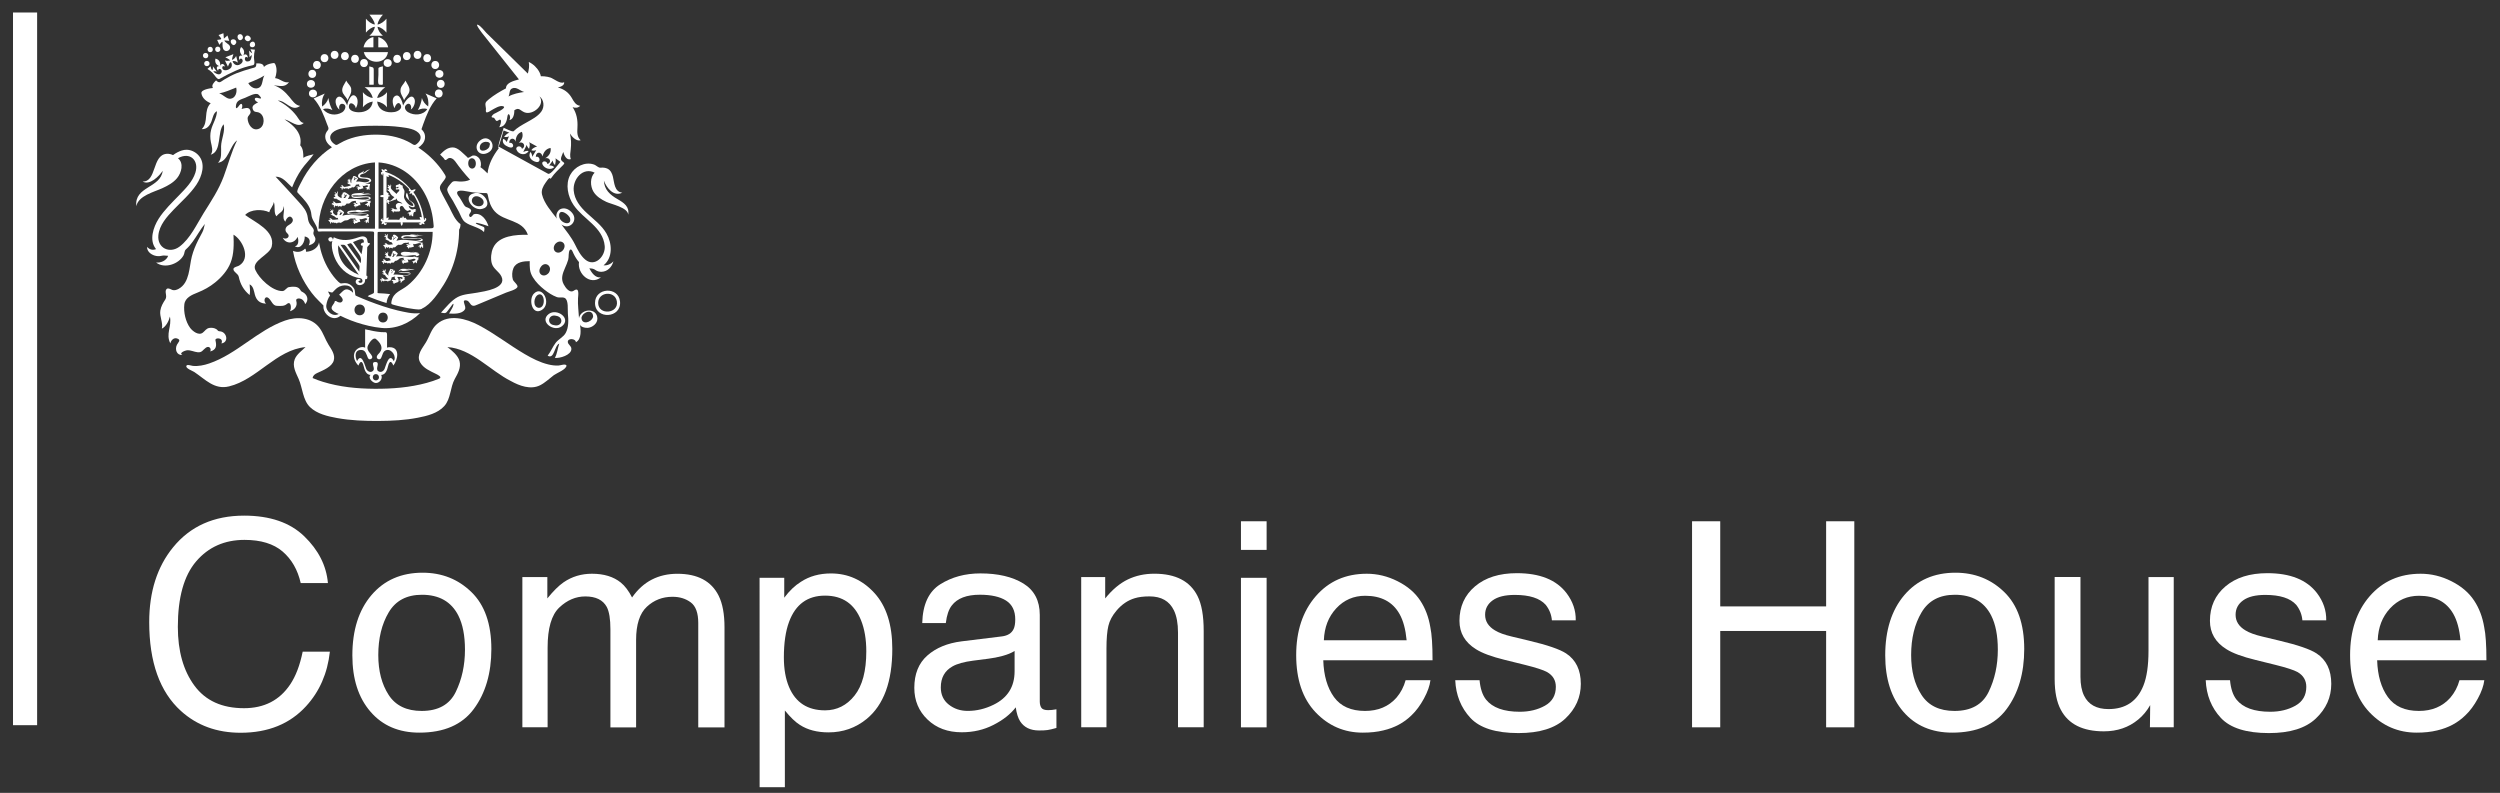 <?xml version="1.0" encoding="UTF-8"?> <!-- Generator: Adobe Illustrator 23.0.1, SVG Export Plug-In . SVG Version: 6.00 Build 0) --> <svg xmlns="http://www.w3.org/2000/svg" xmlns:xlink="http://www.w3.org/1999/xlink" id="Layer_1" x="0px" y="0px" viewBox="0 0 841.89 267" style="enable-background:new 0 0 841.89 267;" xml:space="preserve"><rect x="0" y="0" width="841.89" height="267" fill="#333333" stroke="none"/> <style type="text/css"> .st0{fill:#FFFFFF;} </style> <rect x="4.38" y="4.21" class="st0" width="8.12" height="240"></rect> <g id="g3093" transform="matrix(1.27,0,0,-1.27,-350.49,427.551)"> <g id="g3551" transform="matrix(1.009,0,0,1.009,362.116,-731.873)"> <g id="g3111" transform="translate(76.263,810.124)"> <path id="path3113" class="st0" d="M-70.63,227.69c-0.4-0.8-1.2-1.75-1.06-2.7c0.12-0.98,1.07-1.58,1.41-2.47 c0.28,0.85,1.07,1.77,0.94,2.71C-69.2,226.19-70.31,226.88-70.63,227.69"></path> </g> <g id="g3115" transform="translate(80.777,810.124)"> <path id="path3117" class="st0" d="M-59.6,227.69c0.4-0.8,1.2-1.75,1.06-2.7c-0.12-0.98-1.07-1.58-1.41-2.47 c-0.28,0.85-1.08,1.77-0.94,2.71C-60.89,226.19-59.93,226.85-59.6,227.69"></path> </g> <g id="g3119" transform="translate(73.666,810.319)"> <path id="path3121" class="st0" d="M-76.97,228.2c1.37,0,1.37,2.12,0,2.12C-78.34,230.31-78.34,228.2-76.97,228.2"></path> </g> <g id="g3123" transform="translate(73.87,809.883)"> <path id="path3125" class="st0" d="M-76.46,227.06c0,1.37-2.12,1.37-2.12,0C-78.58,225.68-76.46,225.75-76.46,227.06"></path> </g> <g id="g3127" transform="translate(74.018,809.144)"> <path id="path3129" class="st0" d="M-76.08,225.28c0,1.37-2.12,1.37-2.12,0C-78.2,223.91-76.08,223.91-76.08,225.28"></path> </g> <g id="g3131" transform="translate(75.354,811.773)"> <path id="path3133" class="st0" d="M-72.79,231.74c1.37,0,1.37,2.12,0,2.12C-74.16,233.86-74.16,231.74-72.79,231.74"></path> </g> <g id="g3135" transform="translate(74.596,811.539)"> <path id="path3137" class="st0" d="M-74.69,231.12c1.37,0,1.37,2.12,0,2.12C-76.05,233.23-76.05,231.12-74.69,231.12"></path> </g> <g id="g3139" transform="translate(74,811.017)"> <path id="path3141" class="st0" d="M-76.09,229.84c1.37,0,1.37,2.12,0,2.12C-77.45,231.96-77.45,229.84-76.09,229.84"></path> </g> <g id="g3143" transform="translate(76.15,811.7)"> <path id="path3145" class="st0" d="M-70.88,231.5c1.37,0,1.37,2.12,0,2.12C-72.25,233.61-72.25,231.5-70.88,231.5"></path> </g> <g id="g3147" transform="translate(76.906,811.481)"> <path id="path3149" class="st0" d="M-68.98,230.99c1.36,0,1.36,2.12,0,2.12C-70.35,233.11-70.35,230.99-68.98,230.99"></path> </g> <g id="g3151" transform="translate(77.618,811.147)"> <path id="path3153" class="st0" d="M-67.33,230.22c1.37,0,1.37,2.12,0,2.12C-68.7,232.34-68.7,230.22-67.33,230.22"></path> </g> <g id="g3155" transform="translate(83.059,810.624)"> <path id="path3157" class="st0" d="M-54.02,228.95c0-1.37,2.12-1.37,2.12,0C-51.9,230.32-54.02,230.32-54.02,228.95"></path> </g> <g id="g3159" transform="translate(83.466,810.188)"> <path id="path3161" class="st0" d="M-53,227.82c-1.37,0-1.37-2.12,0-2.12C-51.64,225.7-51.64,227.82-53,227.82"></path> </g> <g id="g3163" transform="translate(83.317,809.449)"> <path id="path3165" class="st0" d="M-53.38,226.04c-1.37,0-1.37-2.12,0-2.12C-52.02,223.92-52.02,226.04-53.38,226.04"></path> </g> <g id="g3167" transform="translate(81.677,811.773)"> <path id="path3169" class="st0" d="M-57.32,231.74c1.37,0,1.37,2.12,0,2.12C-58.69,233.86-58.69,231.74-57.32,231.74"></path> </g> <g id="g3171" transform="translate(82.435,811.539)"> <path id="path3173" class="st0" d="M-55.54,231.12c1.36,0,1.36,2.12,0,2.12C-56.91,233.23-56.91,231.12-55.54,231.12"></path> </g> <g id="g3175" transform="translate(83.031,811.017)"> <path id="path3177" class="st0" d="M-54.02,229.84c1.37,0,1.37,2.12,0,2.12S-55.39,229.84-54.02,229.84"></path> </g> <g id="g3179" transform="translate(80.88,811.7)"> <path id="path3181" class="st0" d="M-59.35,231.5c1.37,0,1.37,2.12,0,2.12C-60.71,233.61-60.71,231.5-59.35,231.5"></path> </g> <g id="g3183" transform="translate(80.124,811.481)"> <path id="path3185" class="st0" d="M-61.13,230.99c1.37,0,1.37,2.12,0,2.12C-62.49,233.11-62.49,230.99-61.13,230.99"></path> </g> <g id="g3187" transform="translate(79.108,811.452)"> <path id="path3189" class="st0" d="M-63.66,230.98c0-1.37,2.12-1.37,2.12,0C-61.54,232.35-63.66,232.35-63.66,230.98"></path> </g> <g id="g3191" transform="translate(77.995,809.802)"> <path id="path3193" class="st0" d="M-66.32,226.93c0.14,0,1.17-0.03,1.17,0.03c0,0.54,0,1.07,0,1.6c0,0.75,0,1.5,0,2.25 c0,0.85-0.36,0.67-1.17,0.94C-66.32,230.14-66.32,228.54-66.32,226.93L-66.32,226.93z"></path> </g> <g id="g3195" transform="translate(79.037,811.214)"> <path id="path3197" class="st0" d="M-63.79,230.35c-0.38-0.12-1.17-0.17-1.17-0.58c0-0.57,0-1.14,0-1.7 c0-0.55-0.33-2.54,0.3-2.54c0.33,0,0.87-0.19,0.87,0.21c0,0.54,0,1.07,0,1.61C-63.79,228.34-63.79,229.35-63.79,230.35 C-64.14,230.23-63.79,230.35-63.79,230.35z"></path> </g> <g id="g3199" transform="translate(78.32,812.655)"> <path id="path3201" class="st0" d="M-65.56,233.9c0,0.9,0,1.8,0,2.71c-1.34-0.25-2.36-1.38-2.59-2.71 C-67.29,233.9-66.42,233.9-65.56,233.9L-65.56,233.9z"></path> </g> <g id="g3203" transform="translate(78.716,812.655)"> <path id="path3205" class="st0" d="M-64.67,233.9c0.86,0,1.73,0,2.59,0c-0.24,1.31-1.32,2.36-2.59,2.71 C-64.67,235.7-64.67,234.8-64.67,233.9L-64.67,233.9z"></path> </g> <g id="g3207" transform="translate(77.579,812.282)"> <path id="path3209" class="st0" d="M-67.34,233.01c0.75-3.24,5.81-3.49,6.35,0C-63.1,233.01-65.22,233.01-67.34,233.01 C-66.99,231.48-67.34,233.01-67.34,233.01z"></path> </g> <g id="g3211" transform="translate(79.04,813.552)"> <path id="path3213" class="st0" d="M-63.79,236.06c-0.71,0.59-1.29,1.42-1.41,2.35c0.93-0.13,1.78-0.84,2.35-1.53 c0,1.21,0,2.43,0,3.65c-0.58-0.69-1.43-1.4-2.35-1.53c0.14,0.99,0.77,1.85,1.41,2.59c-1.17,0-2.35,0-3.53,0 c0.57-0.76,1.27-1.61,1.42-2.59c-0.92,0.13-1.78,0.84-2.35,1.53c0-1.21,0-2.43,0-3.65c0.58,0.69,1.43,1.4,2.35,1.53 c-0.12-0.94-0.7-1.76-1.42-2.35C-66.14,236.06-64.96,236.06-63.79,236.06C-64.49,236.65-63.79,236.06-63.79,236.06z"></path> </g> <g id="g3215" transform="translate(80.163,792.602)"> <path id="path3217" class="st0" d="M-61.12,184.83c-2.51,0.62-4.97,1.46-7.39,2.39c-1.2,0.46-2.38,0.96-3.56,1.49 c-0.25,0.4-0.08,1.28-0.4,1.8c-0.3,0.51-0.75,0.96-1.28,1.23c-0.36,0.18-0.75,0.26-1.15,0.26c-0.92,0-0.98-0.36-1.71,0.34 c-0.9,0.86-1.68,1.9-2.35,2.96c-1.45,2.3-2.27,4.75-2.75,7.41c-0.18-1.57-2.01-2.47-3.41-2.47c0,0.23,0.03,0.69-0.24,0.82 c-0.92-0.91-1.97-1.07-3.18-0.59c0.67-3.98,2.48-7.83,4.91-11.03c0.56-0.74,1.16-1.4,1.82-2.05c0.43-0.42,0.85-0.85,1.27-1.27 c0-0.26-0.02-0.53,0.03-0.79c0.3-1.59,2.07-3.02,3.69-2.38c0.28,0.11,0.53,0.27,0.75,0.46c0.43-0.22,0.86-0.42,1.3-0.61 c0.96-0.43,1.95-0.81,2.95-1.14c2.1-0.69,4.28-1.22,6.48-1.44c3.81-0.39,7.49,1.21,10.21,3.9 C-57.08,183.83-59.22,184.41-61.12,184.83 M-73.23,189.89c-1.59,1.09-2.04,0.07-3.18-0.94c0.44-0.44,1.45-1.33,0.65-1.93 c-0.43-0.32-1.12,0.01-1.47,0.28c-0.33-0.04-0.07,0.03-0.35-0.12c0-0.56-0.82-1.06-0.82-1.76c0-0.64,1.37-1.36,1.88-1.53 c-1.49-0.89-3.48,0.67-3.26,2.31c0.1,0.74,0.44,1.92,0.97,2.46c0.08,0.09-0.46,0.91-0.53,1.12c0.31,0,1-0.42,1.24-0.18 c0.41,0.41,0.76,0.83,1.24,1.18c1.36,1,4.12,0.96,4.12-1.35C-72.89,189.61-73.05,189.76-73.23,189.89 M-71,183.54 c-1.84,0-1.84,2.83,0,2.83C-69.16,186.36-69.19,183.54-71,183.54 M-64.88,181.65c-1.67,0-1.67,2.59,0,2.59 C-63.22,184.24-63.22,181.65-64.88,181.65"></path> </g> <g id="g3219" transform="translate(79.564,789.768)"> <path id="path3221" class="st0" d="M-62.52,177.98c-0.25,0.02-0.48-0.02-0.7-0.12c0,1.13,0,2.25,0,3.38 c0,0.99-0.54,0.61-1.49,0.7c-1.44,0.13-2.87,0.42-4.27,0.75c0-1.61,0-3.21,0-4.83c-1,0.5-2.3-0.25-2.73-1.16 c-0.57-1.22,0.07-2.65,0.96-3.54c0.6,1.5,1.09,1.05,1.38-0.15c0.24-0.96,0.6-2.25,1.8-2.32c-0.8-0.8,0.64-2.12,1.41-2.12 c1.01,0,1.89,1.16,1.41,2.12c1.19,0.07,1.56,1.36,1.8,2.32c0.29,1.2,0.78,1.65,1.38,0.15 C-60.41,174.61-59.68,177.98-62.52,177.98 M-66.16,169.27c-1.07,0-1.07,1.65,0,1.65C-65.11,170.92-65.03,169.27-66.16,169.27 M-61.46,174.33c-1.23,2.45-2.11-1.39-2.42-2.06c-0.3-0.65-1-1.04-1.67-0.57c-0.89,0.64,0.69,2.39-0.73,2.39 c-1.38,0-0.04-1.51-0.52-2.18c-0.57-0.79-1.55-0.35-1.88,0.36c-0.31,0.66-1.19,4.52-2.42,2.06c-0.56,1.12-0.72,2.94,1.06,2.94 c1.2,0,1.38-1.17,1.76-2.04c0.16-0.36,0.41-0.54,0.81-0.36c0.82,0.38,0.05,1.21-0.28,1.6c-0.54,0.64-0.84,1.25-0.44,2.06 c0.34,0.7,1.36,2.18,2.06,1.6c1.12-0.94,2.07-2.26,0.96-3.58c-0.27-0.32-0.75-0.7-0.75-1.16c0-0.57,0.79-0.81,1.08-0.33 c0.47,0.76,0.45,1.96,1.53,2.18C-61.9,177.53-60.65,175.42-61.46,174.33"></path> </g> <g id="g3223" transform="translate(93.051,788.386)"> <path id="path3225" class="st0" d="M-29.55,174.56c-0.27,0.54-1.64,0-2.14-0.02c-0.89-0.03-1.79,0.09-2.65,0.3 c-2.19,0.53-4.24,1.58-6.17,2.71c-4.13,2.41-7.91,5.41-12.16,7.63c-3.27,1.7-7.76,2.99-10.92,0.27c-1.5-1.29-1.91-3.17-2.9-4.81 c-0.94-1.57-2.57-3.32-1.54-5.23c0.86-1.59,2.66-2.3,4.2-3.07c0.48-0.24,1.74-0.86,0.8-1.25c-1.06-0.44-2.15-0.8-3.25-1.1 c-4.46-1.22-9.13-1.58-13.74-1.55c-4.56,0.03-9.19,0.48-13.57,1.84c-0.91,0.28-1.8,0.6-2.67,0.98c0.1,0.72,0.61,1.05,1.23,1.34 c1.45,0.68,3.88,1.59,4.33,3.32c0.4,1.5-0.61,2.85-1.36,4.05c-0.9,1.43-1.39,3.14-2.4,4.48c-2.14,2.84-5.94,3.02-9.06,1.92 c-7.24-2.56-12.62-8.77-19.91-11.27c-1.38-0.47-2.85-0.78-4.32-0.64c-0.29,0.03-1.68,0.51-1.68-0.02 c-0.3-0.6,1.65-1.32,2.05-1.58c2.96-1.97,5.29-4.73,9.15-3.79c7.38,1.79,12.35,9.58,20.1,10.33c-0.96-0.95-2.32-1.89-2.83-3.19 c-0.72-1.82,0.32-3.58,1.03-5.2c1.03-2.34,1.07-5.54,2.99-7.39c1.83-1.77,4.64-2.42,7.07-2.86c3.63-0.66,7.35-0.8,11.03-0.77 c3.42,0.02,6.89,0.19,10.25,0.85c2.4,0.46,5.22,1.16,6.92,3.05c1.75,1.93,1.53,4.9,2.76,7.13c0.8,1.44,1.69,2.97,1.25,4.69 c-0.38,1.48-2.01,2.81-3.19,3.69c6.37-0.41,11.27-6.22,16.71-8.94c2.23-1.24,5.18-2.34,7.64-1.1c1.36,0.68,2.43,1.76,3.63,2.66 C-32.07,172.6-29.55,173.53-29.55,174.56"></path> </g> <g id="g3227" transform="translate(84.97,799.152)"> <path id="path3229" class="st0" d="M-49.33,200.93c-1.43,1.07-2.1,2.79-2.88,4.34c-0.75,1.49-1.65,2.96-2.35,4.48 c-0.57,1.25,0.35,1.86,0.96,2.78c0.33,0.5,0.58,0.75,0.25,1.29c-0.32,0.53-0.67,1.05-1.03,1.55c-1.63,2.21-3.71,4.19-6.02,5.68 c0.82,0.58,1.57,1.33,1.73,2.38c0.09,0.6,0,1.21-0.32,1.73c-0.17,0.26-0.36,0.5-0.59,0.72c0.15,0.46,0.3,0.91,0.47,1.36 c0.84,2.3,1.84,4.93,3.53,6.75c-0.98,0.43-1.96,0.86-2.94,1.29c0.69-0.98,0.87-2.24,0.71-3.41c-0.78,0.55-1.41,1.29-1.65,2.24 c-0.14-1.08-0.51-2.23-1.06-3.18c0.81,0.35,1.61,0.56,2.47,0.24c-1.08-1.64-3.46-1.75-5.04-0.81c-0.69,0.41-1.23,1.34-0.46,1.98 c0.95,0.8,1.54-0.51,1.15-1.29c0.79,0.45,1.36,1.99,0.96,2.82c-0.86,1.78-2.7-0.96-2.96-1.76c-0.15,0.81-0.92,3.45-2.26,2.4 c-0.81-0.63-0.46-2.38,0.03-3.11c0.07,0.61,0.9,2.07,1.55,0.96c0.65-1.1-0.77-1.82-1.61-1.95c-2.04-0.34-4.31,0.44-4.53,2.75 c0.93-0.13,2.06-0.74,2.59-1.53c-0.11,1.34-0.1,2.66,0,4c-0.61-0.82-1.58-1.39-2.59-1.53c0.26,1.16,1.2,2.14,2.12,2.83 c-1.81,0-3.61,0-5.41,0c0.98-0.65,1.86-1.65,2.12-2.83c-1.01,0.14-1.98,0.71-2.59,1.53c0.1-1.33,0.11-2.66,0-4 c0.57,0.8,1.61,1.39,2.59,1.53c-0.19-1.95-1.85-2.82-3.65-2.82c-1,0-2.81,0.34-2.59,1.72c0.21,1.34,1.77,0.3,1.77-0.67 c0.54,0.68,0.72,2.26,0.16,2.97c-1.26,1.59-2.33-1.43-2.4-2.26c-0.27,0.82-1.67,3.3-2.78,1.96c-0.65-0.77-0.02-2.57,0.78-3.03 c-0.31,0.62-0.01,1.73,0.85,1.52c1.24-0.3,0.54-1.79-0.16-2.21c-1.7-1.02-3.78-0.71-5.04,0.81c0.89,0.33,1.65,0.18,2.47-0.24 c-0.54,0.94-0.91,2.1-1.06,3.18c-0.23-0.91-0.88-1.72-1.65-2.24c-0.16,1.17,0.02,2.43,0.71,3.41c-0.98-0.43-1.96-0.86-2.94-1.29 c1.69-1.83,2.69-4.46,3.53-6.76c0.24-0.66,0.62-1.13,0.14-1.67c-0.38-0.43-0.62-0.99-0.62-1.57c0-1.25,0.81-2.14,1.76-2.82 c-3.52-2.26-6.33-5.63-8.16-9.37c-0.22-0.45-1.23-2.17-0.88-2.53c0.45-0.47,0.9-0.95,1.33-1.43c1.17-1.31,2.18-2.62,2.32-4.42 c0.12-1.53,1.4-2.48,1.6-3.99c0.08-0.6,0.5-0.38,1.1-0.38c2.17,0,4.33,0,6.49,0c2.12,0,4.23,0,6.35,0c1.18,0,0.91-0.13,0.91-1.32 c0-4.41,0-8.82,0-13.23c0-0.48,0-0.95,0-1.43c0-0.51-1.23-0.56-1.65-1.08c1.63-0.65,3.26-1.28,4.94-1.76 c0.1,0.89,0.36,1.66,0.94,2.35c-0.98,0.11-1.96,0.2-2.95,0.23c-0.49,0.01-0.34,0.12-0.34,0.57c0,1.42,0,2.83,0,4.25 c0,3.54,0,7.07,0,10.61c0,0.81-0.04,0.69,0.78,0.69c1.59,0,3.19,0,4.79,0c2.97,0,5.93,0,8.9,0c0-5.29-2.43-10.67-6.52-14.04 c-1.66-1.38-3.8-1.77-4.28-4.15c-0.17-0.83-0.07-0.8,0.73-1.03c0.62-0.18,1.26-0.32,1.88-0.46c1.06-0.25,2.13-0.47,3.22-0.59 c0.54-0.06,1.8-0.3,2.26,0.16c2.29,1.06,4.31,4.18,5.62,6.24c1.5,2.4,2.58,5.09,3.25,7.83c0.35,1.44,0.58,2.9,0.7,4.38 c0.06,0.75,0.09,1.5,0.09,2.25C-49.39,200-49.33,200.37-49.33,200.93 M-71.8,199.75c-4.94,0-9.88,0-14.82,0 c0,8.52,5.92,16.85,14.82,17.41C-71.8,211.36-71.8,205.56-71.8,199.75L-71.8,199.75z M-71.56,224.46c-2.88,0-5.81-0.47-8.43-1.71 c-0.4-0.19-0.8-0.4-1.18-0.63c-0.71-0.43-0.78-0.55-1.5,0.02c-0.7,0.56-1.2,1.49-0.69,2.34c0.88,1.49,3.44,1.75,4.96,1.96 c2.22,0.3,4.48,0.36,6.72,0.36c2.25,0,4.5-0.06,6.72-0.36c1.51-0.21,4.07-0.47,4.95-1.96c0.42-0.7,0.15-1.55-0.4-2.09 c-0.52-0.51-0.85-0.87-1.48-0.46c-0.43,0.28-0.88,0.53-1.34,0.76C-65.8,223.96-68.72,224.46-71.56,224.46 M-70.86,199.75 c0,5.8,0,11.61,0,17.41c5.17-0.34,9.48-3.46,11.99-7.92c1.33-2.36,2.13-4.99,2.39-7.69c0.16-1.63,0.34-1.7-1.06-1.73 C-61.97,199.73-66.41,199.75-70.86,199.75L-70.86,199.75z"></path> </g> <g id="g3231" transform="translate(82.233,799.654)"> <path id="path3233" class="st0" d="M-56.05,202.08c0.2-0.1,0.15-0.6-0.12-0.47c-0.35,2.6-1.28,5.16-2.82,7.29 c0.27,0.11,0.59,0.38,0.59,0.7c-0.25,0.01-0.48-0.04-0.7-0.16c-0.48-0.29-0.57,0.14-0.92,0.54c-0.53,0.61-1.1,1.18-1.72,1.69 c-1.37,1.14-2.94,2.04-4.66,2.51c0,0.33,0.44,0.26,0.59,0.12c0,0.56-0.82,0.9-0.82,0.24c-0.19,0.19-0.42,0.35-0.71,0.35 c0.01-0.26,0.08-0.5,0.24-0.71c-0.67,0-0.35-0.82,0.12-0.94c-0.09,0.09-0.23,0.65,0.12,0.47c0-1.88,0-3.76,0-5.65 c-0.3,0.15-0.7-0.07-0.94-0.24c0.25-0.24,0.61-0.4,0.94-0.24c0-2.04,0-4.08,0-6.12c-0.3,0-0.38,0.34-0.12,0.47 c-0.61,0-0.87-0.82-0.12-0.82c-0.17-0.2-0.25-0.43-0.24-0.7c0.22,0.01,0.42,0.08,0.59,0.24c0-0.72,0.82-0.54,0.82,0.12 c-0.11-0.22-0.59-0.15-0.59,0.12c1.41,0,2.82,0,4.24,0c-0.15-0.3,0.08-0.7,0.24-0.94c0.16,0.24,0.39,0.64,0.24,0.94 c1.57,0,3.14,0,4.71,0c0-0.3-0.33-0.38-0.47-0.12c0-0.55,0.83-0.85,0.83-0.12c0.2-0.17,0.44-0.25,0.7-0.24 c-0.01,0.22-0.09,0.42-0.24,0.59C-55.69,201.02-55.18,202.08-56.05,202.08 M-60.04,209.61c-0.31-0.31-0.04-0.59,0.35-0.59 c-0.14-0.18-0.26-0.38-0.35-0.59c0.25-0.02,0.48,0.02,0.71,0.12c0-0.21,0.13-0.8,0.47-0.47c0.35-0.6,0.68-1.21,0.97-1.84 c0.58-1.28,0.99-2.64,1.15-4.04c-0.18,0.11-0.38,0.15-0.59,0.12c0.01-0.26,0.08-0.5,0.24-0.7c-0.81,0-1.62,0-2.42,0 c-0.37,0-0.73,0-1.1,0c-0.26,0-0.31,0.88-0.83,0.35c-0.01,0.23-0.08,0.42-0.24,0.59c-0.17-0.17-0.24-0.36-0.24-0.59 c-0.25,0.5-0.7-0.04-0.7-0.35c-0.19-0.08-0.6,0-0.79,0c-0.75,0-1.51,0-2.26,0c0.15,0.17,0.23,0.36,0.24,0.59 c-0.22-0.01-0.42-0.09-0.59-0.24c0,0.97,0,1.94,0,2.91c0,0.57,0,1.13,0,1.69c0,0.46,0.82,0.57,0.35,1.05 c0.22,0.01,0.42,0.09,0.59,0.24c-0.16,0.16-0.36,0.24-0.59,0.24c0.68,0.34-0.35,0.68-0.35,0.82c0,0.43,0,0.85,0,1.27 c0,0.95,0,1.91,0,2.86c0.16-0.15,0.36-0.23,0.59-0.24c0.03,0.21-0.01,0.41-0.12,0.59C-63.43,212.57-61.57,211.32-60.04,209.61"></path> </g> <g id="g3235" transform="translate(81.498,800.106)"> <path id="path3237" class="st0" d="M-57.82,203.22c0.18,0.06,0.3,0.18,0.35,0.35c-0.13-0.07-0.25-0.07-0.35,0 c0.07,0.04,0.14,0.06,0.22,0.1c0.1,0.51-0.67,0.17-0.82,0.17c-0.55,0.02-1.04,0.47-1.04,1.02c0.35-0.36,2.01-0.89,1.47,0.32 c-0.22,0.51-0.96,0.82-1.35,1.21c-0.21,0.62-0.3,1.3-0.59,1.88c-0.99-1.47,1.15-2.08,1.61-3.06c0.38-0.81-0.85-0.3-1.03-0.12 c-0.49,0.37-1.11,1.13-1.29,1.73c-0.22,0.74,0.27,1.42-0.01,2.12c-0.08,0.2-0.19,0.39-0.31,0.57c-0.23,0.31,0.05,0.27-0.14,0.64 c-0.21,0-0.7,0.25-0.7,0.47c-0.43-0.43-1.58-0.22-0.83-1.06c0.14,0.26,0.65,0.39,0.46,0c-0.16-0.32-0.69,0.12-0.69-0.35 c0-0.36,0.94,0.16,0.94-0.24c0-0.46-0.61-0.6-0.71-1.06c-0.32,0.32-1.35,1.1-1.5,1.48c-0.11,0.29,0.08,0.49,0.08,0.75 c-0.01,0.1-0.24,0.38-0.24,0.24c0.04-0.26,0-0.31,0-0.59c-0.02,0.22-0.15,0.35-0.35,0.35c-0.05,0.18-0.17,0.22-0.35,0.12 c0.08-0.06,0.2-0.35,0.35-0.35l0,0c-0.32,0-0.47-0.47-0.35-0.47c-0.03,0.21,0.09,0,0.24,0c0.15-0.14-0.1-0.14,0.12-0.35 c-0.18-0.14-0.29-0.1-0.35,0.12c-0.17-0.26,0.04-0.63,0.35-0.47c0-0.12,0-0.24,0-0.35c0,0.07,0.04,0.11,0.12,0.12 c-0.01-0.1,0.03-0.18,0.12-0.24c0,0.04,0,0.08,0,0.12c0-0.51,0.76-1.16,1.17-1.29c-0.2-0.14-1.09-1.35-1.41-0.87 c-0.15,0.23-0.6,0.26-0.82,0.05c0.4,0,0.09-0.24,0.59-0.24c-0.1,0.03-1.09-0.09-0.71-0.47c0.01,0.09,0.05,0.17,0.12,0.24 c0.19-0.09,0.32-0.45,0.47,0c-0.04-0.17,0.16-0.79,0.47-0.47c-0.11,0.05-0.19,0.12-0.24,0.24c0.01,0.04,0.12,0.15,0.12,0.35 c0.22-0.13,1.76,0.66,1.76,0.47c0.04,0.14,0.11,0.26,0.24,0.35c0-0.93,1.15-0.77,1.53-1.41c-0.55,0.19-1.19,0.43-1.63-0.13 c-0.27-0.34-0.05-1.09,0.33-1.28c-0.28-0.06-0.55-0.06-0.83,0c-0.31,0.33-1.12,0.18-0.94,0c0.06,0.06,0.14,0.1,0.24,0.12 c0.11-0.1,0.02-0.14,0.24-0.24c-0.68-0.12-0.09-0.56,0-0.47c-0.21,0.15-0.01,0.07,0,0.12l0,0c0-0.22,0-0.53,0.35-0.35 c-0.21,0.11-0.01,0.07,0,0.24c0.13-0.02,0.59-0.03,0.59-0.12c0,0.27,1.06-0.24,1.06,0.47c-0.43,0.86,0.41,1.54,0.91,0.67 c0.22-0.39,0.54-0.76,0.97-0.9c0.19-0.05,0.66,0.28,0.72,0.22c0.73-0.72-0.72-0.42-0.72-0.93c0.06,0.07,0.14,0.1,0.24,0.12 c0.17-0.08,0.02-0.24,0.4-0.24c-0.44,0-0.02-0.52,0.08-0.59c0.04,0.11,0.11,0.47,0.35,0.47c-0.08-0.37,0.1-0.47,0.47-0.47 C-58.32,202.4-58.25,203.25-57.82,203.22L-57.82,203.22C-57.59,203.33-57.82,203.22-57.82,203.22z"></path> </g> <g id="g3239" transform="translate(77.963,797.74)"> <path id="path3241" class="st0" d="M-66.45,197.39c-0.44,0-0.24,0.8-0.49,1.18c-0.51,0.78-1.4,0.6-2.14,0.34 c-2.3-0.8-4.28-1.13-6.54,0c-0.08-0.24-0.16-0.47-0.24-0.7c0.03,0.49-0.41,0.9-0.9,0.63c-0.75-0.41,0.1-1.55,0.78-0.86 c-0.48-1.43,0.22-3.85,1.02-5.32c1.35-2.48,3.59-4.16,6.33-4.52c0.51-0.07,0.82-0.95,0.25-1.17c-0.54-0.21-1.15,0.43-0.4,0.54 c0.59,0.09-0.13,0.56-0.54,0.43c-0.55-0.17-0.71-0.81-0.34-1.25c0.58-0.69,1.9-0.33,2.19,0.46c0.08,0.23,0.1,0.47,0.07,0.71 c0.24,0,0.59,0.03,0.59,0.35c0,0.35,0.14,0.59-0.24,0.6c0.05,1.64,0.1,3.28,0.15,4.92c0.03,0.83,0.05,1.67,0.07,2.5 C-66.8,196.56-65.53,197.39-66.45,197.39 M-74.45,196.8l5.41-7.77C-71.98,190.21-74.8,192.8-74.45,196.8 M-68.92,189.86 c-1.64,2.35-3.29,4.7-4.94,7.06c0.78,0,1.07,0.15,1.5-0.46c0.5-0.7,1-1.41,1.49-2.11c0.54-0.76,1.07-1.52,1.61-2.28 C-68.57,191.11-68.92,191.09-68.92,189.86 M-68.57,192.09c-1.18,1.65-2.35,3.29-3.53,4.94c0.82,0.27,0.93,0.55,1.38-0.1 c0.35-0.52,0.71-1.03,1.07-1.55C-68.84,194.2-68.18,193.62-68.57,192.09 M-67.74,197.5c-0.73,0.1-1.17-0.82-0.29-0.82 c0.12,0-0.26-2.02-0.3-2.23c-0.74,1.06-1.49,2.12-2.24,3.18C-69.78,197.88-67.44,199.33-67.74,197.5"></path> </g> <g id="g3243" transform="translate(77.688,802.301)"> <path id="path3245" class="st0" d="M-67.08,208.54c0.42,0,2.09,0.26,1.4,1.07c-0.4,0.48-1.33,0.4-1.88,0.45 c-0.47,0.04-1.28,0.14-0.7,0.73c0.21,0.22,0.98,0.27,1.3,0.55c0.36,0.31,0.67,0.68,1.17,0.74c-1.01,0.18-1.22-0.82-2-0.82 c0.19,0.09,0.35,0.38,0.35,0.59c-0.39-0.58-1.53-0.57-1.53-1.41c0-0.71,1.29-0.66,1.75-0.7c0.24-0.02,1.82-0.28,0.98-0.75 c-1.03-0.57-2.12,0.27-3.19-0.08c0,0.38,0.47,0.68,0.47,0.94c-0.08,0.08-1.06,0.92-1.06,0.47c-0.06,0.07-0.14,0.1-0.24,0.12 c0-0.3-0.21-0.61-0.24-0.71c-0.3-0.3-0.24-0.76-0.24-1.18c-0.47,0.31-0.05,1.18-0.47,1.18c0.02-0.18,0-0.24,0-0.47 c0.03,0.31-0.14,0.12-0.24,0.24c-0.02,0.16-0.1,0.2-0.24,0.12c0.08-0.08,0.17-0.24,0.35-0.24l0,0c-0.38,0.01-0.57-0.35-0.24-0.35 l0,0c0.04,0,0.08,0,0.12,0l0,0c0-0.05-0.03-0.36-0.09-0.39c-0.15-0.05-0.23,0-0.26,0.16c-0.22-0.22,0.52-0.59,0.7-0.59 c0,0.04,0,0.08,0,0.12c0.07-0.13,0.14-0.25,0.24-0.35c-0.24-0.12-1.68-0.56-1.88-0.35c0.1-0.03-0.59,0.75-0.59,0.35 c0.11-0.15,0.14-0.36,0.35-0.47c-0.15,0.1-0.27,0.12-0.47,0.12c-0.14-0.02-0.22-0.1-0.24-0.24c0.09,0.01,0.29-0.18,0.47,0 c-0.15-0.2-0.14-0.59,0.24-0.59c-0.06,0.07-0.1,0.14-0.12,0.24c0.07,0.08,0.16,0.07,0.24,0.24c0.08-0.19,0.47-0.39,0.47,0 c0.05-0.06,0.24-0.23,0.24,0c0-0.08,0-0.16,0-0.24c0.07,0.1,0.24,0.37,0.24,0.12c0.19,0,0.33,0.09,0.35-0.12 c-0.04,0.24,0.05-0.05,0.12-0.12c0,0.33,0.26,0.25,0.47,0.35c0-0.07-0.04-0.11-0.12-0.12c0.05,0,0.71,0.43,0.71,0.47 c0-0.08,0-0.16,0-0.24c0.19,0,0.84,0.36,0.79,0.59c-0.09,0.36,0.78,0.15,0.98,0.35c-0.28-0.27,0.1-0.63,0.35-0.71 c-0.19-0.08-1.18,0.34-1.18-0.12c0.27,0.06,0.21,0.02,0.47,0c-0.33-0.21-0.13-0.6,0-0.47c-0.11,0.06-0.19,0.12,0,0.12l0,0 c0.05-0.2-0.06-0.56,0.35-0.35c-0.21,0.12,0,0.07,0,0.24c0.4-0.24,0.53,0.25,1.06,0.12c0,0.24-0.13,0.61-0.24,0.82 c0.43-0.43,0.91,0.21,1.35-0.01c0.62-0.31-0.65-0.5-0.65-0.69c0.17,0.06,0.4-0.06,0.47,0c-0.07-0.11-0.18-0.47,0.12-0.47 c0.05,0.1,0.12,0.24,0.24,0.35c0.07-0.23,0-0.35,0.35-0.35c-0.06,0.14,0.02,0.94,0,0.94c0.03,0.1,0.12,0.38,0.12,0.59 C-65.79,208.32-67.23,208.54-67.08,208.54 M-70.38,209.72L-70.38,209.72L-70.38,209.72 M-69.56,209.96 c0.11-0.06,0.23-0.1,0.35-0.12C-69.38,209.84-69.56,209.56-69.56,209.96 M-69.79,210.07c0-0.39-0.33,0.1-0.35,0.12 C-70.02,210.17-69.9,210.13-69.79,210.07 M-70.14,209.37c-0.05-0.05,0.45,0.35,0.12,0.35c0.1-0.02,0.14,0.02,0.12,0.12 c-0.04,0-0.08,0-0.12,0c0.27,0.18,0.46,0.1,0.47-0.24c0,0.07-0.04,0.11-0.12,0.12C-69.7,209.54-69.84,209.21-70.14,209.37 C-70.14,209.13-70.14,209.25-70.14,209.37"></path> </g> <g id="g3247" transform="translate(78.112,801.157)"> <path id="path3249" class="st0" d="M-66.07,205.75c0,0.97-3.97,0.18-4.64,0.48c-0.85,0.38,1.25,0.28,1.44,0.26 c1.07-0.11,2.28,0.5,3.32,0.2c-0.86,0.65-1.77,0-2.71,0.24c0.23,0,0.82-0.02,0.82,0.35c-0.45-0.34-3.29,0.07-3.29-0.82 c0-1.02,2.39-0.58,2.95-0.52c0.51,0.05,1.13,0.15,1.62-0.05c0.54-0.22-0.75-0.46-0.84-0.47c-1.55-0.13-3.11,0.39-4.67,0.1 c0.1,0.2,0.47,0.76,0.47,0.94c-0.11,0.11-1.53,1.31-1.53,0.71c-0.06,0.09-0.14,0.13-0.24,0.11c0-0.06-0.13-0.81-0.35-0.58 c0-0.33,0-0.51,0-0.94c-0.11,0.09-0.22,0.12-0.35,0.12h0.12c-0.34,0.13-0.82,0.39-0.82,0.82c0,0.16,0.33,0.82-0.12,0.82 c0.08-0.28,0-0.38,0-0.71c-0.03,0.32-0.23,0.23-0.35,0.35c-0.05,0.18-0.17,0.22-0.35,0.11c0.1-0.07,0.35-0.28,0.35-0.47 c-0.47,0.07-0.37-0.47-0.35-0.47c0,0.04,0,0.08,0,0.12l0,0c0.04,0,0.08,0,0.12,0c0.35-0.42-0.3-0.48-0.24-0.35 c-0.4-0.61,0.59-0.47,0.71-0.47c-0.01-0.1,0.03-0.18,0.12-0.24c0,0.04,0,0.08,0,0.12c0.43-0.4,1.03-0.35,1.06-0.94 c-0.39,0-1.39-0.3-1.54,0c-0.1,0.2-0.49,0.44-0.69,0.24c0.2-0.15,0.24-0.36,0.47-0.47c-0.15,0.1-0.27,0.12-0.47,0.12 c-0.21-0.02-0.29-0.14-0.24-0.35c0.04,0.04,0.08,0.08,0.12,0.12c0.19-0.18-0.13-0.44,0.47-0.24c-0.13-0.18-0.14-0.7,0.24-0.7 c-0.07,0.06-0.1,0.14-0.12,0.24c0.05,0.09,0.24,0.1,0.24,0.35c0.08-0.18,0.47-0.39,0.47,0c0.02-0.01,0.24-0.45,0.24-0.12 c0.01-0.14-0.03-0.25-0.12-0.35c0.31,0,0.11,0.24,0.35,0.24c0.18,0.02,0.33,0.08,0.35-0.12c0,0.07,0.04,0.11,0.12,0.12 c0.01-0.09,0.05-0.17,0.12-0.24c0,0.43,0.31,0.29,0.59,0.47c0-0.07-0.04-0.11-0.12-0.12c0.36-0.12,0.8,0.3,0.94,0.59 c0.27,0,0.69-0.1,0.89,0.15c0.4,0.5,0.95,0.55,1.58,0.55c-0.19-0.39,0.06-0.7,0.47-0.7c-0.35-0.24-0.44-0.09-0.68,0.2 c-0.12,0.15-0.59-0.22-0.49-0.32c0.07,0.07,0.14,0.1,0.24,0.12c0.11-0.11,0.01-0.14,0.24-0.24c-0.67-0.05-0.2-0.55-0.12-0.47 c-0.2,0.14-0.04,0.06,0,0.12l0,0c0-0.21-0.01-0.54,0.35-0.35c-0.09,0.01-0.17,0.05-0.24,0.12c0.1-0.02,0.15,0.01,0.12,0.12 c0.6-0.27,0.59,0.42,1.29,0.24c0,0.16-0.11,0.7-0.24,0.82c0.75-0.38,1.41,0.43,2.06,0.1c0.55-0.27-0.65-0.57-0.65-0.81 c0.16,0.05,0.5-0.09,0.59,0c-0.19-0.32-0.08-0.16,0.12-0.47c0.01,0.06,0.11,0.47,0.24,0.47c-0.08-0.3,0.05-0.47,0.35-0.47 c-0.01,0.11-0.01,0.94,0,0.94c0.1-0.01,0.18,0.03,0.24,0.12c-0.32,0,0,0.35,0,0.47c-0.09-0.09-1.34,0.18-1.65,0.24 C-67.43,205.28-66.07,205.27-66.07,205.75 M-74.19,205.17L-74.19,205.17L-74.19,205.17 M-72.54,206.7 c0.11-0.06,0.23-0.1,0.35-0.12C-72.38,206.58-72.54,206.31-72.54,206.7 M-72.77,206.81c0-0.39-0.33,0.1-0.35,0.12 C-73,206.91-72.88,206.87-72.77,206.81 M-73.13,205.99C-73.07,206.11-73.07,206.11-73.13,205.99c0.08,0.04,0.44,0.35,0.12,0.35 c0.24,0,0.07,0.09,0,0.12c0.24,0.19,0.64,0.11,0.71-0.24c0,0.07-0.04,0.11-0.12,0.11c-0.01,0-0.21-0.22-0.24-0.24 c0,0-0.04-0.24-0.07-0.26C-72.78,205.81-73.37,205.74-73.13,205.99 M-72.3,204.11C-72.3,204.11-72.3,204.22-72.3,204.11 L-72.3,204.11"></path> </g> <g id="g3251" transform="translate(77.979,799.842)"> <path id="path3253" class="st0" d="M-66.44,202.58c0,0.87-4.33,0.27-5,0.46c-1.06,0.31,1.28,0.47,1.48,0.47 c0.58-0.08,1.04-0.25,1.67-0.14c0.67,0.11,1.41,0.42,2.09,0.25c-0.7,0.7-1.76-0.09-2.59,0.12c0.06,0,1.17,0,1.17,0.24 c-0.68-0.34-1.55,0.29-2.24-0.12c-0.41-0.05-1.83,0.07-2.17-0.38c-0.72-0.95,3.01-0.65,3.3-0.63c0.56,0.05,1.26,0.18,1.79-0.04 c0.55-0.22-1.14-0.38-1.31-0.36c-1.62,0.08-3.57,0.57-5.14-0.01c0.1,0.21,0.47,0.78,0.47,0.94c-0.08,0.09-1.18,1.11-1.18,0.59 c-0.06,0.06-0.14,0.1-0.24,0.12c0-0.06-0.13-0.82-0.35-0.59c0-0.27,0.14-0.94-0.29-0.94c-0.26,0-0.88,0.57-0.88,0.82 c0,0.18,0.12,0.35,0.12,0.53c0,0.12-0.24,0.29-0.24,0.18c0.03-0.18,0-0.23,0-0.47c-0.02,0.22-0.15,0.35-0.35,0.35 c-0.02,0.15-0.1,0.2-0.24,0.12c0.13-0.07,0.19-0.19,0.35-0.35l0,0c-0.18,0-0.61-0.21-0.35-0.47c0,0.04,0,0.08,0,0.12 c0.08,0,0.16,0,0.24,0c0,0,0.35-0.4,0.14-0.51c-0.15-0.05-0.24,0-0.26,0.16c-0.21-0.32,0.58-0.46,0.82-0.71c0,0.04,0,0.08,0,0.12 c0.08-0.12,0.94-0.91,0.94-0.47c0.1-0.12,0.21-0.3,0.24-0.47c-0.4,0-1.54-0.25-1.66,0c-0.1,0.2-0.49,0.43-0.69,0.24 c0.19-0.15,0.24-0.36,0.47-0.47c-0.15,0.1-0.27,0.12-0.47,0.12c-0.21-0.02-0.29-0.14-0.24-0.35c0.04,0.04,0.08,0.08,0.12,0.12 c0.11-0.13-0.06-0.44,0.35-0.24c-0.19-0.24,0.1-0.72,0.24-0.59c-0.06,0.06-0.1,0.14-0.12,0.24c0.07,0.08,0.16,0.07,0.24,0.24 c0.08-0.18,0.47-0.39,0.47,0c0.06-0.06,0.1-0.14,0.12-0.24c0.04,0.04,0.08,0.08,0.12,0.12c0.03-0.12-0.01-0.2-0.12-0.24 c0.04,0,0.43,0.27,0.24,0.12c0.18,0.02,0.35,0.1,0.35-0.12c0,0.07,0.04,0.11,0.12,0.12c0.01-0.09,0.05-0.17,0.12-0.24 c0,0.48,0.57,0.23,0.82,0.35c0-0.07-0.04-0.11-0.12-0.12c0.73,0,0.92,0.69,1.68,0.67c0.48-0.01,0.63,0.2,1.01,0.41 c0.44,0.25,1.1-0.11,1.43,0.21c-0.18-0.35,0.12-0.59,0.47-0.59c-0.35-0.24-0.44-0.09-0.68,0.2c-0.12,0.15-0.59-0.22-0.5-0.31 c0.07,0.06,0.14,0.1,0.24,0.12c0.11-0.1,0.03-0.14,0.24-0.24c-0.61-0.07-0.22-0.57-0.12-0.47c-0.19,0.14-0.05,0.06,0,0.12l0,0 c0-0.22,0-0.53,0.35-0.35c-0.21,0.11-0.01,0.07,0,0.24c0.6-0.27,0.59,0.43,1.29,0.24c0,0.16-0.11,0.7-0.24,0.82 c0.74-0.37,1.32,0.41,1.94,0.1c0.55-0.27-0.65-0.57-0.65-0.81c0.1,0.04,0.47,0.09,0.47,0c-0.16-0.28-0.11-0.21,0.12-0.47 c0.01,0.06,0.11,0.47,0.24,0.47c0.07-0.23,0-0.35,0.35-0.35c-0.01,0.11-0.01,0.94,0,0.94c0.01,0.07,0.12,0.34,0.12,0.59 c0-0.05-1.27,0.18-1.53,0.24C-67.61,202.22-66.44,202.06-66.44,202.58 M-73.62,203.4c0.11-0.06,0.23-0.1,0.35-0.12 C-73.45,203.29-73.62,203.01-73.62,203.4 M-73.85,203.52c0-0.39-0.33,0.1-0.35,0.12C-74.09,203.62-73.97,203.58-73.85,203.52 M-74.21,202.7c0-0.1,0.43,0.35,0.12,0.35c0.1-0.02,0.14,0.02,0.12,0.12c-0.04,0-0.08,0-0.12,0c0.26,0.2,0.64,0.1,0.71-0.24 c0,0.07-0.04,0.11-0.12,0.12C-73.64,202.89-73.85,202.45-74.21,202.7"></path> </g> <g id="g3255" transform="translate(82.043,797.641)"> <path id="path3257" class="st0" d="M-56.43,197.25c0.11,0.09,0.15,0.21,0.12,0.35c-0.12-0.12-1.33,0.24-1.69,0.24 c0.46,0,0.96,0.02,1.4,0.19c0.78,0.3-0.14,0.71-0.5,0.74c-1.16,0.08-2.32-0.13-3.48-0.09c-1.55,0.06-0.81,0.61,0.37,0.57 c0.66-0.02,1.21-0.27,1.92-0.14c0.67,0.12,1.53,0.57,2.22,0.37c-0.86,0.32-1.72-0.22-2.59,0c0.06,0,1.18,0,1.18,0.24 c-0.68-0.34-1.55,0.3-2.24-0.12c-0.42-0.05-1.83,0.06-2.17-0.38c-0.72-0.95,3.01-0.65,3.3-0.63c0.56,0.05,1.26,0.18,1.79-0.04 c0.56-0.22-1.15-0.49-1.34-0.48c-1.61,0.07-3.55,0.56-5.11-0.01c0.1,0.21,0.47,0.77,0.47,0.94c-0.08,0.08-1.06,1.05-1.06,0.59 c-0.08,0.04-0.16,0.08-0.24,0.12c0-0.06-0.13-0.82-0.35-0.59c0-0.26,0.14-0.79-0.24-0.82c-0.25-0.02-0.81,0.45-0.91,0.65 c0.01-0.02,0.18,1.21-0.15,0.88c0.04-0.18,0-0.23,0-0.47c-0.05,0.25-0.26,0.25-0.35,0.35c-0.02,0.16-0.1,0.2-0.24,0.12 c0.08-0.06,0.2-0.35,0.35-0.35l0,0c-0.19,0-0.61-0.21-0.35-0.47c0,0.04,0,0.08,0,0.12c0.08,0,0.15,0,0.24,0 c0.09-0.07-0.04-0.35,0.24-0.35c-0.01,0-0.35-0.42-0.35,0c-0.21-0.32,0.58-0.47,0.82-0.7c0,0.04,0,0.08,0,0.12 c0.29-0.42,0.43-0.47,0.82-0.47c0-0.05,0.46-0.59,0.35-0.59c-0.62,0-1.11-0.3-1.53,0.12c0,0.19-0.51,0.19-0.59,0.12 c0.12-0.17,0.12-0.35,0.35-0.47c-0.15,0.1-0.27,0.12-0.47,0.12c-0.21-0.02-0.29-0.14-0.24-0.35c0.04,0.04,0.08,0.08,0.12,0.12 c0.11-0.13-0.06-0.44,0.35-0.24c-0.15-0.2-0.14-0.59,0.24-0.59c-0.06,0.06-0.1,0.14-0.12,0.24c0.07,0.08,0.16,0.07,0.24,0.24 c0.08-0.18,0.47-0.39,0.47,0c0.13-0.06,0.21-0.1,0.24-0.12c0.01-0.14-0.02-0.25-0.12-0.35c0.31,0,0.11,0.24,0.35,0.24 c0.18,0.02,0.35,0.1,0.35-0.12c0,0.07,0.04,0.11,0.12,0.12c0.01-0.09,0.05-0.17,0.12-0.24c0,0.43,0.31,0.29,0.59,0.47 c0-0.07-0.04-0.11-0.12-0.12c0.15-0.15,0.6,0.36,0.7,0.47c0.14,0.05,0.26,0.13,0.35,0.24c0.28-0.04,0.61-0.07,0.88,0.02 c0.26,0.1,0.42,0.34,0.69,0.43c0.49,0.15,0.88-0.11,1.25,0.26c-0.19-0.38,0.05-0.7,0.47-0.7c-0.28-0.19-1.17,0.56-1.17-0.12 c0.06,0.07,0.14,0.1,0.24,0.12c0.11-0.1,0.01-0.14,0.24-0.24c-0.69-0.12-0.09-0.56,0-0.47c-0.21,0.15-0.01,0.07,0,0.12l0,0 c0.05-0.2-0.06-0.56,0.35-0.35c-0.2,0.11-0.01,0.07,0,0.24c0.27-0.17,0.73,0.12,1.17,0.12c0,0.16-0.11,0.7-0.24,0.82 c0.75-0.38,1.41,0.43,2.06,0.1c0.54-0.27-0.65-0.57-0.65-0.81c0.17,0.06,0.4-0.07,0.47,0c-0.06-0.11-0.19-0.47,0.12-0.47 c0.03,0.11,0.11,0.47,0.35,0.47c0.06-0.21-0.01-0.35,0.35-0.35c-0.01,0.11-0.01,0.94,0,0.94c0.1-0.01,0.18,0.03,0.24,0.12 C-56.19,197.11-56.43,196.93-56.43,197.25 M-63.61,199.01c0.11-0.06,0.23-0.1,0.35-0.12c-0.04-0.04-0.08-0.08-0.12-0.12 C-63.51,198.8-63.59,198.88-63.61,199.01 M-63.84,199.13c0-0.39-0.33,0.1-0.35,0.12C-64.07,199.23-63.95,199.19-63.84,199.13 M-64.2,198.31C-64.14,198.43-64.14,198.43-64.2,198.31c0.07,0.04,0.44,0.35,0.12,0.35c0.1-0.02,0.14,0.02,0.12,0.12 c-0.11,0.09-0.04-0.01-0.12,0.12c0.34-0.05,0.45-0.03,0.47-0.35c0,0.07-0.04,0.11-0.12,0.12c0.07,0.11-0.38-0.44-0.31-0.44 C-64.09,198.25-64.14,198.28-64.2,198.31C-64.2,198.19-64.2,198.31-64.2,198.31 M-64.43,198.78L-64.43,198.78L-64.43,198.78z M-64.32,199.13L-64.32,199.13L-64.32,199.13 M-62.9,196.9L-62.9,196.9L-62.9,196.9"></path> </g> <g id="g3259" transform="translate(80.761,796.922)"> <path id="path3261" class="st0" d="M-59.6,195.48c0-0.61,3.14,0.36,3.53,0.24c-0.83,0.31-1.64-0.21-2.47,0 c0.29,0,0.93-0.01,1.17,0.24c-0.9-0.45-2.26,0.25-3.2-0.22c-0.57-0.29,0.01-0.8,0.37-0.86c0.63-0.11,1.3,0,1.93,0.07 c0.43,0.05,0.96,0.15,1.39,0.02c0.49-0.15-0.52-0.4-0.58-0.41c-1.54-0.1-3.07,0.38-4.61,0.1c0.08,0.16,0.47,0.68,0.47,0.82 c-0.08,0.08-1.06,1.05-1.06,0.59c-0.06,0.06-0.14,0.1-0.24,0.12c0-0.4-0.23-0.63-0.35-0.92c-0.1-0.25,0.02-0.38-0.24-0.6 c-0.46-0.01-0.8,0.25-0.65,0.7c0.01,0.02,0.15,0.79-0.18,0.47c0.04-0.18,0-0.22,0-0.47c-0.06,0.2-0.18,0.24-0.35,0.24 c-0.02,0.16-0.1,0.2-0.24,0.12c0.08-0.07,0.19-0.24,0.35-0.24l0,0c-0.18,0-0.61-0.21-0.35-0.47c0,0.04,0,0.08,0,0.12l0,0 c0.04,0,0.08,0,0.12,0c0,0,0.35-0.4,0.14-0.51c-0.15-0.05-0.23,0-0.26,0.16c-0.32-0.47,0.41-0.47,0.59-0.47 c-0.02-0.1,0.02-0.14,0.12-0.12c0.3,0.41,0.99-0.59,0.58-0.59c-0.35,0-1.02-0.32-1.18,0c-0.1,0.2-0.49,0.43-0.69,0.24 c0.11-0.15,0.13-0.36,0.35-0.47c-0.15,0.1-0.27,0.12-0.47,0.12c-0.18,0.01-0.25-0.07-0.24-0.24c0,0.07,0.04,0.11,0.12,0.12 c0.11-0.11-0.06-0.53,0.35-0.12c-0.15-0.2-0.14-0.59,0.24-0.59c-0.06,0.06-0.1,0.14-0.12,0.24c0.07,0.08,0.16,0.07,0.24,0.24 c0.08-0.18,0.47-0.39,0.47,0c0.07-0.06,0.1-0.14,0.11-0.24c0.04,0.04,0.08,0.08,0.12,0.12c0.03-0.12-0.01-0.2-0.12-0.24 c0.26,0,0.15,0.12,0.35,0.12c0.18,0.02,0.35,0.1,0.35-0.12c0,0.07,0.04,0.11,0.12,0.12c0.01-0.09,0.05-0.17,0.11-0.24 c0,0.45,0.31,0.33,0.59,0.47c0-0.07-0.04-0.11-0.12-0.12c0.35-0.18,0.63,0.4,0.82,0.59c0-0.04,0-0.08,0-0.12 c0.24,0,0.79,0.31,0.94,0.51c0.23,0.31,0.95,0.31,1.29,0.31c-0.33-0.32,0.16-0.7,0.47-0.7c-0.24-0.17-1.17,0.54-1.17,0 c0.06,0.06,0.14,0.1,0.24,0.12c0.12-0.1,0.02-0.14,0.24-0.24c-0.61-0.07-0.22-0.57-0.12-0.47c-0.19,0.14-0.05,0.06,0,0.12l0,0 c0.05-0.19-0.06-0.56,0.35-0.35c-0.2,0.11-0.01,0.07,0,0.24c0.28-0.17,0.73,0.12,1.18,0.12c0,0.24-0.13,0.61-0.24,0.82 c0.54-0.54,1.61,0.42,2.04-0.01c0.38-0.38-0.86-0.45-0.86-0.69c0.15,0.04,0.42-0.06,0.47,0c-0.12-0.04-0.21-0.12-0.24-0.24 c-0.02,0.03,0.21-0.24,0.24-0.24c0.06,0.08,0.32,0.47,0.47,0.47c-0.02-0.21,0.02-0.35,0.35-0.35c-0.1,0.22,0.21,0.94,0.24,0.94 c0.1-0.01,0.18,0.03,0.24,0.12c-0.26,0,0,0.39,0,0.47c-0.08-0.08-1.32,0.18-1.53,0.24c0.45,0,1.2-0.01,1.56,0.31 c0.54,0.49-0.71,0.63-0.86,0.63c-0.4,0-3.06-0.43-3.06,0.24C-60.57,195.46-59.89,195.48-59.6,195.48 M-62.66,195.48 c0-0.39-0.33,0.1-0.35,0.12C-62.9,195.55-62.78,195.51-62.66,195.48 M-62.42,194.89C-62.54,194.89-62.54,195.01-62.42,194.89 C-62.6,195.01-62.6,195.01-62.42,194.89c-0.41,0-0.07-0.35-0.47-0.35c-0.47,0,0.44,0.59,0,0.59c0.1-0.02,0.14,0.02,0.12,0.12 c-0.08,0.13-0.12-0.16-0.12,0.12C-62.38,195.4-62.42,195.01-62.42,194.89 M-62.31,195.12c-0.11,0.04-0.15,0.12-0.12,0.24 c0.11-0.06,0.23-0.1,0.35-0.12C-62.15,195.2-62.23,195.16-62.31,195.12"></path> </g> <g id="g3263" transform="translate(80.474,795.661)"> <path id="path3265" class="st0" d="M-60.36,192.31c0-0.61,3.14,0.36,3.53,0.24c-0.83,0.31-1.63-0.21-2.47,0 c0.29,0,0.93-0.01,1.18,0.24c-0.89-0.44-2.04,0.36-2.84-0.54c-0.7-0.8,1.46-0.69,1.71-0.68c0.45,0.02,2.04-0.09,0.69-0.45 c-1.27-0.33-2.61,0.24-3.91,0.02c0.1,0.13,0.47,0.83,0.47,0.94c-0.38,0.38-0.79,0.59-1.3,0.59c0-0.41-0.89-1.34-0.35-1.88 c-0.22,0.22-0.94,0.75-0.94,1.06c0,0.24,0.33,0.7-0.12,0.7c0.04-0.18,0-0.23,0-0.47c-0.06,0.2-0.18,0.24-0.35,0.24 c-0.02,0.16-0.1,0.2-0.24,0.12c0.08-0.07,0.19-0.24,0.35-0.24l0,0c-0.19,0-0.6-0.22-0.35-0.47c0,0.04,0,0.08,0,0.12l0,0 c0.04,0,0.08,0,0.12,0c0.14-0.09-0.06-0.24,0.24-0.24c-0.02-0.01-0.35-0.42-0.35,0c-0.29-0.29,0.34-0.47,0.47-0.47 c-0.02-0.1,0.02-0.14,0.12-0.12c0,0.04,0,0.08,0,0.12c0.18-0.55,0.63-0.79,0.94-1.18c-0.34,0.04-0.63-0.12-0.94-0.12 c-0.05,0-0.94,0.71-0.94,0.47c0.11-0.15,0.13-0.36,0.35-0.47c-0.15,0.1-0.27,0.12-0.47,0.12c-0.14-0.02-0.22-0.1-0.24-0.24 c0.1,0.01,0.29-0.18,0.47,0c-0.15-0.09-0.19-0.21-0.12-0.35c0.02-0.14,0.1-0.22,0.24-0.24c-0.07,0.06-0.1,0.14-0.12,0.24 c0.07,0.08,0.16,0.07,0.24,0.24c0.08-0.19,0.47-0.39,0.47,0c0.05-0.02,0.24-0.26,0.24,0c0.01-0.1-0.03-0.18-0.12-0.24 c0.07,0.1,0.24,0.37,0.24,0.12c0.18,0.02,0.35,0.09,0.35-0.12c0,0.07,0.04,0.11,0.12,0.12c0.01-0.09,0.05-0.17,0.12-0.24 c0,0.33,0.26,0.25,0.47,0.35c0-0.07-0.04-0.11-0.12-0.12c0.4,0,0.59,0.65,0.59,0.94c0.07,0.06,0.82,0.24,0.94,0.24 c-0.33-0.32,0.01-0.71,0.24-0.94c-0.22-0.09-1.17,0.35-1.17-0.24c0.26,0.05,0.21,0.02,0.47,0c-0.37-0.21-0.11-0.57,0-0.47 c-0.2,0.14-0.04,0.06,0,0.12l0,0c0.05-0.2-0.06-0.56,0.35-0.35c-0.2,0.12-0.01,0.08,0,0.24c0.38-0.19,0.36,0.12,0.65,0.12 c0.6,0,0.4,1.06-0.06,1.41c0.44,0,1.99,0.11,1.29-0.59c-0.04,0.05-0.59,0.48-0.59,0.12c0.22,0.07,0.18-0.09,0.24-0.12l0,0l0,0 c-0.14-0.06-0.46-0.24-0.24-0.47c0,0.07,0.04,0.11,0.12,0.12c0-0.04,0-0.08,0-0.12c0.06,0.06,0.14,0.1,0.24,0.12 c-0.03-0.02-0.31-0.59,0-0.59c0.17,0.25,0.33,0.51,0.59,0.59l0,0c0.05,0.03,0.32,0.2,0.47,0.35c-0.12-0.02-0.2,0.02-0.24,0.12 c0.59,0.29-0.35,0.54-0.35,0.82c0.58,0,1.36-0.07,1.86,0.28c0.43,0.3-0.08,0.58-0.36,0.61c-0.29,0.04-2.68-0.17-2.68,0.16 C-60.94,192.08-60.64,192.31-60.36,192.31 M-62.59,192.31c0.11-0.06,0.23-0.1,0.35-0.12C-62.42,192.2-62.59,191.92-62.59,192.31 M-62.83,192.31c0-0.39-0.33,0.1-0.35,0.12C-63.04,192.46-62.92,192.43-62.83,192.31 M-63.06,191.61c0,0.06,0.02,0.07,0.24,0.12 c0.02,0.1-0.02,0.14-0.12,0.12c0.1-0.02,0.14,0.02,0.12,0.12c0.03-0.07-0.14,0.14-0.12,0.11c0.34-0.15,0.24-0.05,0.35-0.35 c0,0.07-0.04,0.11-0.12,0.12c-0.01-0.02-0.1-0.22-0.12-0.24C-63.11,191.42-63.04,191.61-63.06,191.61"></path> </g> <g id="g3267" transform="translate(65.817,811.432)"> <path id="path3269" class="st0" d="M-96.12,230.86c0,0.93-1.41,0.92-1.41,0C-97.53,229.96-96.12,229.96-96.12,230.86"></path> </g> <g id="g3271" transform="translate(65.74,812.016)"> <path id="path3273" class="st0" d="M-96.37,232.38c0,0.92-1.41,0.91-1.41,0C-97.78,231.49-96.37,231.38-96.37,232.38"></path> </g> <g id="g3275" transform="translate(65.865,812.275)"> <path id="path3277" class="st0" d="M-95.99,233.01c0.93,0,0.89,1.41,0,1.41C-96.91,234.42-96.91,233.01-95.99,233.01"></path> </g> <g id="g3279" transform="translate(66.449,812.314)"> <path id="path3281" class="st0" d="M-94.6,233.02c0.93,0,0.92,1.41,0,1.41C-95.53,234.43-95.48,233.02-94.6,233.02"></path> </g> <g id="g3283" transform="translate(68.941,812.719)"> <path id="path3285" class="st0" d="M-88.51,234.03c0.67-0.45,1.44,0.04,1.19,0.83C-87.66,235.92-89.18,235.02-88.51,234.03"></path> </g> <g id="g3287" transform="translate(68.892,813.187)"> <path id="path3289" class="st0" d="M-88.64,235.17c0.89,0.59-0.54,1.83-1.06,1.06C-90.47,235.71-89.32,234.49-88.64,235.17"></path> </g> <g id="g3291" transform="translate(68.31,813.282)"> <path id="path3293" class="st0" d="M-90.03,235.42c0.5,0.5-0.04,1.53-0.76,1.29C-91.82,236.37-90.99,234.46-90.03,235.42"></path> </g> <g id="g3295" transform="translate(67.814,812.913)"> <path id="path3297" class="st0" d="M-91.3,234.53c0.56,0.56-0.06,1.37-0.76,1.21C-93.26,235.48-91.99,233.5-91.3,234.53"></path> </g> <g id="g3299" transform="translate(66.415,813.215)"> <path id="path3301" class="st0" d="M-94.72,235.29c0.2-0.43,0.39-0.87,0.59-1.29c1.55,2.07,0.26-0.51,1.24-1.4 c0.7-0.65,1.88,0.14,1.52,1.03c-0.27,0.67-1.25,0.87-1.46,1.54c0.43-0.04,0.86-0.08,1.29-0.12c-0.16,0.47-0.31,0.94-0.47,1.41 c-0.31-0.27-0.62-0.55-0.94-0.82c-0.04,0.47-0.08,0.94-0.12,1.41c-0.43-0.16-0.86-0.31-1.29-0.47 C-93.5,235.47-93.23,235.44-94.72,235.29L-94.72,235.29z"></path> </g> <g id="g3303" transform="translate(68.955,812.532)"> <path id="path3305" class="st0" d="M-88.51,233.52c0.18-0.35,0.35-0.69,0.47-1.06c-0.32,0.16-0.58,0.46-0.82,0.7 c0.04-0.59,0.08-1.18,0.12-1.76c0.17,0.24,0.32,0.45,0.59,0.59c-0.05-0.53-0.19-1.65-0.94-1.65c-1.3-0.32-1.03,1.85-0.12,0.94 c0.08,0.72-0.67,1.27-1.17,0.59c0.41,0.92,0.23,1.65-0.59,2.24c-0.55-0.89-0.28-1.61,0.35-2.35c-0.83,0.41-1.14-0.45-0.71-1.06 c0.15,0.92,1.34-0.04,0.47-0.87c-0.9-0.87-1.93-0.55-2.36,0.52c0.45,0.23,1.07-0.08,1.41-0.35c-0.16,0.59-0.31,1.18-0.47,1.76 c-0.21-0.51-0.58-0.82-1.06-1.06c0,0.51,0.19,1.05,0.35,1.53c-0.7-0.27-1.41-0.55-2.12-0.82c0.44-0.23,0.94-0.47,1.29-0.82 c-0.49-0.12-0.92-0.2-1.41,0c0.28-0.55,0.55-1.1,0.82-1.65c0.05,0.29,0.65,1.73,0.92,0.92c0.17-0.51,0.12-1-0.31-1.37 c-0.46-0.4-1.58-0.8-2.03-0.14c-0.24,0.48,0.07,1.01,0.59,0.59c-0.09,0.72-0.9,1.05-1.18,0.24c0,0.96-0.3,1.66-1.29,1.88 c-0.21-0.95,0.14-1.66,1.06-2c-0.88,0.18-0.86-0.74-0.35-1.18c0,0.96,1.3,0.33,0.86-0.52c-0.49-0.93-1.65-0.15-2.15,0.29 c0.3,0.15,0.64,0.07,0.94,0c-0.35,0.47-0.71,0.94-1.06,1.41c0.09-0.36,0.05-0.73-0.12-1.06c-0.29,0.29-0.39,0.67-0.47,1.06 c-0.28-0.24-0.55-0.47-0.82-0.71c0.49-0.27,0.92-0.63,1.32-1.01c0.48-0.46,1.28-1.93,1.82-1.63c1.39,0.8,2.82,1.51,4.28,2.17 c1.45,0.66,3.01,1.15,4.57,1.46c0.64,0.13,0.24,1.39,0.24,2.02c0,0.69,0.08,1.38,0.25,2.05 C-87.72,233.45-88.12,233.49-88.51,233.52C-88.27,233.06-88.51,233.52-88.51,233.52z"></path> </g> <g id="g3307" transform="translate(73.768,798.574)"> <path id="path3309" class="st0" d="M-76.72,199.53c0.25,0.58-0.39,1.21-0.71,1.61c-0.54,0.68-0.73,1.26-0.83,2.11 c-0.2,1.68-1.18,2.78-2.26,3.99c-2.04,2.28-4.12,4.51-6.2,6.76c1.97,0,2.95-1.6,4.35-2.82c0.64,1.65,1.45,3.22,2.44,4.69 c0.96,1.41,2.26,2.6,3.21,4.02c-0.9-0.26-1.91-0.41-2.7-0.94c0,1.17-0.01,2.37-0.82,3.29c0.12,0.63,0.14,1.28,0.02,1.92 c-0.43,2.18-2.39,3.75-4.14,4.9c1.63-0.36,3.46-2.42,5.06-0.94c-0.86,0-1.44,1.24-1.88,1.82c-1.31,1.74-3.01,3.07-4.95,4.07 c2.18,0,3.59-3.13,5.88-1.41c-1.26,0.13-2.08,1.42-2.81,2.31c-1.13,1.37-2.41,2.55-4.13,3.1c1.52-0.13,2.94-0.66,4,0.82 c-1.36-0.34-2.35,0.95-3.65,1.06c0.36,1.07,0.54,2.2,0.18,3.3c-0.26,0.78-0.41,0.72-1.2,0.56c-0.7-0.15-1.41-0.4-1.92-0.92 c-0.12,0.98-1.25,0.94-2,0.94c0-1.13-0.26-1.03-1.29-1.32c-1.31-0.36-2.61-0.79-3.88-1.27c-1.12-0.45-2.19-1.02-3.22-1.64 c-1.01-0.61-1.27-1.16-2.19-0.24c-0.48-0.48-1.32-1.25-0.82-2c-0.73-0.08-3.19-0.41-3.03-1.41c0.2-1.26,1.32-2.16,2.44-2.59 c-1.98-1.98-0.45-4.92-2.35-6.82c1.38-0.05,2.12,0.91,2.57,2.09c0.3,0.79,0.51,2.26,1.43,2.62c-0.07-1.83-1.12-3.21-1.55-4.92 c-0.27-1.07-0.25-2.15-0.04-3.22c0.21-1.02,0.68-2.35-0.06-3.28c3.02,0.82,1.64,6.09,3.41,8c0.46-1.86-0.62-3.87-0.68-5.77 c-0.04-1.23,0.3-3.48-0.85-4.34c2.76,0.25,3.09,4.46,5.06,5.88c-1.49-2.98-2.33-6.29-3.49-9.41c-1.34-3.61-3.29-6.49-5.32-9.74 c-1.82-2.93-3.49-6.65-6.31-8.77c-2.59-1.95-5.91-0.41-5.57,2.98c0.27,2.68,2.24,4.88,4.02,6.73c2.04,2.13,4.32,4.09,5.97,6.55 c1.48,2.22,2.57,5.59,0.48,7.81c-0.78,0.83-1.94,1.38-3.09,1.38c-0.82,0-1.65-0.3-2.38-0.68c-0.4-0.21-0.79-0.45-1.15-0.73 c-0.53,0.26-1.11,0.39-1.7,0.34c-3.85-0.34-2.55-7.4-6.3-7.28c1.9-1.11,4.38,1.45,5.29,2.82c-0.56-4.59-7.48-4.04-6.94-9.29 c0.58,2.76,4.66,3.71,6.83,4.71c1.42,0.65,2.87,1.43,3.88,2.65c1.15,1.39,1.86,3.93,0.24,5.23c3.11,1.78,5.61-0.52,4.57-3.81 c-0.73-2.32-2.6-4.19-4.25-5.89c-1.9-1.97-3.93-3.9-5.41-6.22c-1.39-2.19-2.57-5.69-0.67-7.96c-0.88-0.38-1.74-0.12-2.35,0.59 c-0.07-1.17,0.99-2,2.01-2.3c0.55-0.16,1.16-0.2,1.72-0.06c0.72,0.18,1.05,0.01,1.8,0.01c-0.41-1.24-1.94-1.92-3.18-1.76 c2.19-1.73,5.97-0.44,7.23,1.89c0.3,0.57,0.17,1.16,0.63,1.57c0.67,0.59,1.24,1.27,1.76,1.99c1.12,1.52,2,3.22,3.2,4.68 c-0.21-0.83-0.27-1.48-0.68-2.24c-0.36-0.67-0.72-1.33-1.06-2.01c-0.69-1.37-1.28-2.79-1.67-4.28c-0.73-2.8-0.53-6.93-3.5-8.54 c-0.45-0.24-1.08-0.46-1.59-0.29c-0.41,0.14-1.07,0.62-1.5,0.3c-0.74-0.62,0.22-1.86-0.37-2.76c-0.62-0.94-1.16-1.84-1.33-2.98 c-0.23-1.57,0.78-3.23,0.4-4.72c1.11,0.55,1.85,2.03,2.12,3.18c0.55-2.58-1.17-4.57,0.12-7.05c0.15,0.77,0.86,1.57,1.72,1.31 c1.26-0.39,0.3-1.05,0-1.68c-0.59-1.23-0.07-2.78,1.46-2.69c-1.1,0.55,0.78,1.21,1.17,1.25c1,0.09,1.87-0.43,2.84-0.52 c1.16-0.12,1.33,0.64,2.16,1.21c0.79,0.55,1.53-0.19,1.13-1c1.65,0.45,1.71,1.5,1.37,2.92c-0.2,0.82,2.28,0.76,1.57-0.81 c2.04,0.29,1.44,3.09-0.46,3.19c-0.57,0.03-0.41,0.27-0.89,0.57c-0.52,0.32-1.19,0.41-1.79,0.32c-0.87-0.13-1.14-0.78-1.77-1.26 c-1.1-0.83-2.67,0.41-3.31,1.26c-1.21,1.64-1.77,4.18-1.53,6.19c0.22,1.78,2,2.51,3.46,3.09c1.68,0.67,3.23,1.52,4.64,2.67 c1.69,1.38,3.24,3.12,4.05,5.17c0.93,2.34,0.86,4.92,0.77,7.39c2.41-1.42,4.66-6.19,1.48-8.13c-0.39-0.24-1.33-0.35-1.48-0.81 c-0.2-0.78,1.21-1.27,1.38-2.12c0.4-1.95,1.3-3.53,2.86-4.82c0.18,0.91,0.08,1.9,0,2.82c1.01-0.48,1.13-1.81,1.39-2.76 c0.42-1.49,1.37-2.3,2.96-2.3c-0.88,0.59-0.33,2.32,0.7,1.38c0.71-0.65,1.01-1.93,2.11-1.97c0.91-0.03,1.88-0.15,2.59,0.46 c1.15,1,1.33-1.2,0.84-1.88c1.24,0.35,2.07,1.4,1.67,2.71c-0.21,0.68,0.74,0.76,1.28,0.53c0.55-0.23,0.9-0.81,1.06-1.36 c0.68,0.69,0.77,1.66,0.19,2.44c-0.2,0.28-0.47,0.51-0.78,0.68c-0.61,0.32-0.43,0.22-0.8,0.77c-0.55,0.82-1.88,0.74-2.74,0.59 c-0.78,0-1.07-1.06-1.88-1.06c-2.66,0-6.08,3.28-7.1,5.57c-1.08,2.45,3.79,3.9,4.32,6.16c0.97,4.14-4.41,6.34-6.99,8.27 c1.41,1.55,4.6,1.58,6.35,0.71c0.22,1.01,1.04,1.59,1.18,2.71c0.45-1.04-0.1-2.96,0.71-3.77c0.78,1.09,1.88,1.06,1.88,2.7 c0.45-1.25-0.66-3.12,0.47-4.12c0.07,0.62,0.95,1.88,1.66,1.09c0.77-0.85-0.15-1.64-0.83-2c-0.85-0.44-1.14-1.44-0.36-2.12 c1-0.88-0.18-1.82-1.17-1.2c0.89-1.78,3.11-1.55,3.88,0.24c0.32-0.72,0.37-2.32-0.71-2.47c1.67-0.95,2.71,1.29,2.59,2.59 c1.29-0.26,1.63-1.21,1.06-2.35c0.82,0.21,1.76,0.67,1.76,1.65C-76.25,198.32-77.01,198.66-76.72,199.53 M-98.6,234.47 c-0.99-0.11-1.96,1.17-2.94,1.41c1.55,0.28,3.01,0.97,4.47,1.53C-96.76,236.27-97.21,234.6-98.6,234.47 M-91.07,226.59 c-1.75-0.73-2.94,1.17-3,2.69c-0.04,0.91,1.2,1.14,0.65,2.25c-0.38,0.89-1.57,0.4-2.24,0.24c0.38,0.66,0.21,2.02-0.58,0.99 c-0.18-0.24-0.98-1.44-0.91-0.26c0.1,1.55,1.17,1.72,2.43,2.22c0.75,0.29,2.82,1.52,3.53,0.81c0.43-0.43,1.23-1.3,0.01-0.9 c-1.32,0.44-1.32-0.66-0.13-1.1c-0.65-0.37-1.77-0.8-1.41-1.76c0.35-1.04,1.06-0.6,1.79-1.01 C-89.44,229.93-89.52,227.24-91.07,226.59 M-90.83,237.53c-1.1-0.85-2.52-0.02-3.06,1.06c1.43,0.6,2.94,1.14,4.24,2 C-90.22,239.72-90.06,238.2-90.83,237.53"></path> </g> <g id="g3311" transform="translate(95.226,793.165)"> <path id="path3313" class="st0" d="M-24.23,186.23c0-4.49,7.05-4.09,6.57,0.4C-18.1,190.63-24.23,190.26-24.23,186.23 M-23.4,186.23c0,2.94,4.42,3.31,4.91,0.41C-17.94,183.37-23.4,182.89-23.4,186.23"></path> </g> <g id="g3315" transform="translate(91.694,792.293)"> <path id="path3317" class="st0" d="M-32.85,184.19c-2.62-1.97,1.34-4.93,3.5-3.19C-26.85,183.02-30.71,185.79-32.85,184.19 M-31.43,181.25c-2.1,0.26-1.55,2.98,0.47,2.47C-28.73,183.4-29.31,180.71-31.43,181.25"></path> </g> <g id="g3319" transform="translate(86.481,805.572)"> <path id="path3321" class="st0" d="M-45.65,216.53c-2.06-1.61-0.51-4.46,1.95-3.29C-40.88,214.59-43.19,218.5-45.65,216.53 M-45.77,214.65c0,1.99,3.21,1.83,2.59,0.59C-43.18,214-45.77,213.09-45.77,214.65"></path> </g> <g id="g3323" transform="translate(90.583,793.865)"> <path id="path3325" class="st0" d="M-35.63,187.99c-1.53-1.53-0.48-5.9,2.08-4.31C-30.94,185.32-33.35,190.28-35.63,187.99 M-34.34,184.23c-1.68,0.12-1.42,2.92-0.14,3.47C-32.78,188.43-32.42,184.23-34.34,184.23 M-34.34,183.41L-34.34,183.41 L-34.34,183.41z"></path> </g> <g id="g3327" transform="translate(85.951,801.512)"> <path id="path3329" class="st0" d="M-46.92,206.64c-2.91-0.73-0.18-4.88,2.47-4C-41.59,203.36-44.34,207.67-46.92,206.64 M-46.33,203.46c-1.87,0.8-0.86,3.19,1.06,2.24C-43.33,204.73-44.32,202.66-46.33,203.46"></path> </g> <g id="g3331" transform="translate(95.898,802.485)"> <path id="path3333" class="st0" d="M-22.57,209.05c0.67-1.87,2.57-4.31,4.82-3.18c-2.09,0.27-2.06,2.62-2.45,4.21 c-0.21,0.84-0.58,1.68-1.39,2.09c-0.54,0.26-1.21,0.35-1.8,0.27c-0.65-0.08-1.14,0.63-1.83,0.85c-2.39,0.8-5.06-0.61-6.2-2.75 c-1.33-2.47-0.62-5.71,0.9-7.93c2.53-3.71,7.74-5.81,8.17-10.76c0.23-2.65-2.59-5.68-5.13-3.55c-1.24,1.03-2.01,2.63-2.72,4.04 c-0.93,1.86-2.29,3.52-3.53,5.18c2.09-1.57,4.43,0.94,2.9,2.94c-0.7,0.92-1.78,1.54-2.94,1.19c-0.98-0.29-1.61-1.65-1.13-2.6 c-1.45,1.85-3.37,4.01-3.93,6.36c-0.26,1.13,0.3,2.19,0.94,3.09c0.15,0.21,0.88,1.34,1.08,1.2c0.29-0.19,0.24-0.2,0.44,0.08 c0.81,1.21,2.04,2.31,3.06,3.33c0.56,0.57,0.33,0.6-0.23,1.03c-0.73,0.57,0.05,1.62,0.29,2.44c0.23-0.84,0.86-2.31,2-1.88 c-0.33,0.81-0.12,1.76-0.03,2.6c0.15,1.38,0.12,2.75-0.21,4.11c0.54-0.85,1.67-2.09,2.82-1.76c-0.99,0.88-0.92,2.14-0.85,3.34 c0.11,1.94-0.18,3.71-1.27,5.36c0.73-0.27,1.44-0.21,2,0.35c-1.21,0.16-1.68,1.15-2.23,2.1c-0.83,1.43-2.05,2.3-3.65,2.72 c0.64,0.12,1.82,0.54,1.65,1.41c-0.92-0.65-2.72,0.91-3.6,1.2c-0.51,0.16-1.03,0.26-1.56,0.31c-0.31,0.02-0.63,0.04-0.95,0.02 c-0.06,0.38-0.2,0.74-0.38,1.09c-0.6,1.14-1.63,2.14-2.8,2.68c0.21-1.04,0.02-2.04-0.24-3.06c-2.19,2.15-4.38,4.3-6.57,6.45 c-1.44,1.41-2.87,2.82-4.31,4.23c-0.51,0.5-1.6,2.03-2.37,2.18c-0.57,0.11,1.21-2.2,1.3-2.31c1.28-1.62,2.57-3.23,3.85-4.84 c1.92-2.41,3.83-4.83,5.76-7.24c-1.18-0.34-3.41-0.8-3.41-2.35c-1.55-0.82-3.09-1.73-4.46-2.84c-1.19-0.97-0.98-1.06-0.8-2.49 c0.03-0.27-0.11-0.68,0.05-0.91c0.25-0.35,1.23,0.4,1.49,0.54c0.74,0.4,2.08,1.29,2.97,1c1.23-0.4-2.22-1.89-2.43-2.03 c-0.31-0.21-1.04-0.96-0.19-0.96c0.57,0,0.59-1.26,1.26-0.78c1.26,0.92,0.77-1.09,0.33-1.75c1.49,0.14,1.99,1.46,2.14,2.72 c0.19,1.57,1.07,0.18,0.56-0.84c1.08,0.18,1.29,1.73,1.29,2.59c1.28,0.85,1.48-0.08,2.68-0.56c2.14-0.85,5.57,1.99,3.91,4.2 c1.24-0.89,1.35-2.78,0.51-3.96c-0.93-1.32-2.53-2.11-3.9-2.89c-1.21-0.68-2.44-1.34-3.43-2.33c-0.63-0.1-1.97,0.71-2.59,0.94 c-0.15-0.88-1.84-5.21-1.29-5.41c-1.47-1.92-2.7-4.15-2.94-6.59c-0.59,0.59-1.19,1.18-1.88,1.65c0.3,0.6,0.12,1.63-0.23,2.18 c-0.41,0.63-1.1,1-1.86,0.84c-0.17-0.04-1.33-0.92-1.33-0.43c-1.05,0.9-2.42,2.59-3.83,2.59c-1.42,0-2.35-0.88-3.34-1.88 c0.31-0.31,0.63-0.63,0.94-0.94c0.28-0.55,0.51-0.67,0.94-0.24c0.69,0.68,1.65,0.02,2.06-0.56c1.2-1.7,2.52-3.34,3.94-4.86 c-0.86-0.43-1.75-0.5-2.7-0.49c-0.67,0.01-1.62,0.33-2.1-0.23c-0.39-0.45-1.35-1.4-1.19-2.07c0.22-0.94,1.02-1.95,1.49-2.79 c0.53-0.96,1.06-1.92,1.58-2.9c0.46-0.89,0.78-2.05,1.61-2.68c1.46-1.1,3.62-1.26,4.97-2.6c0.04,0.41,0.29,1.08-0.08,1.33 c-0.29,0.19-2.03,0.71-2.08,1c-0.08,0.4,3.14-0.72,3.34-0.81c-0.51,1.68-1.9,3.66-3.84,3.17c-0.21-0.05-0.9-1.35-1.23-0.42 c-0.23,0.64,1.12,1.2,0.16,1.87c-0.74,0.51-1.04,0.2-1.58,1.08c-0.49,0.8-0.93,1.68-1.52,2.41c-1.04,1.72,1.58,1.21,2.28,1.07 c0.92-0.19,1.84-0.33,2.79-0.37c0.52-0.02,1.04-0.05,1.56-0.08c0.91-0.04,1.09,0.18,1.24-0.73c0.24-1.47,0.75-2.94,1.76-4.07 c2.53-2.81,7.28-2.08,8.73-6.17c-3.09,0.04-7.7-0.18-9.16-3.5c-0.51-1.17-0.66-2.7-0.35-3.93c0.4-1.58,1.92-2.17,2.57-3.55 c1.46-3.11-4.53-3.89-6.38-4.23c-1.66-0.31-3.56-0.35-5.08-1.13c-1.68-0.86-3.16-2.76-4.43-4.12c0.62-0.1,1.15-0.31,1.55,0.21 c0.42,0.55,0.85,1.08,1.24,1.65c0.75,1.09,0.5-0.05,0.17-0.62c-0.28-0.49-0.56-0.98-0.84-1.48c1.24-0.07,3.43-0.18,4.17,1.12 c0.47,0.83-1.13,2.57,0.38,2.33c0.8-0.12,0.91-1.13,1.6-1.37c0.44-0.15,0.91,0.1,1.31,0.27c1.06,0.44,2.12,0.89,3.18,1.33 c1.44,0.61,2.89,1.21,4.34,1.82c0.67,0.28,2.59,0.73,2.97,1.44c0.28,0.53-1.03,1.45-1.19,1.99c-0.28,0.92-0.23,2.12,0.15,3 c0.72,1.64,2.72,1.84,4.28,1.84c0-1.63-0.08-2.77,0.82-4.23c0.79-1.29,1.9-2.38,3.08-3.3c0.98-0.76,2.05-1.48,3.22-1.91 c0.67-0.25,1.49,0.06,2.08-0.24c1.07-0.53,0.73-3.15,0.83-4.13c0.16-1.63,0.24-3.57-0.57-5.05c-0.6-1.11-1.89-1.62-2.65-2.62 c-0.8-1.05-1.28-2.34-2.1-3.36c1.8-1.07,1.72,2.64,3.06,3.18c-0.43-1.19-0.52-2.67-1.17-3.76c1.24-0.18,4.35,0.72,4.35,2.35 c0,0.86-0.94,1.12-0.94,1.88c0,1.04,2.12,0.86,2.12-0.12c1.58,0.78,1.29,3.42,1.06,4.82c0-0.87,1.53-1.09,2.11-1.04 c1.18,0.13,2.48,1.11,2.48,2.4c0,2.95-4.31,2.73-4.83,0.17c-0.08,1.7-0.35,3.45-0.26,5.15c0.05,0.89,0.45,3.13-1.09,2.06 c-1.11-0.78-2.21,0.8-2.68,1.68c-0.8,1.48-0.26,2.86,0.36,4.29c0.31,0.71,0.62,1.42,0.84,2.17c0.2,0.69-0.01,2,0.43,2.55 c0.43,0.53,0.84-0.7,0.95-0.93c0.39-0.81,0.86-1.59,1.45-2.26c-0.46-3.09,2.97-6.21,5.77-4c-1.49-0.25-2.45,1.24-3.06,2.35 c0.62,0,1.16-0.08,1.61-0.43c0.46-0.34,1.06-0.49,1.62-0.47c1.59,0.05,2.73,1.3,3.11,2.77c-0.58-0.7-1.67-1.19-2.59-1.06 c2.51,2.01,2.24,5.8,0.77,8.34c-1.26,2.19-3.35,3.71-5.17,5.4c-1.73,1.6-3.24,3.48-3.45,5.92c-0.26,2.98,2.41,6.23,5.5,4.69 c-1.25-1.25-1.17-3.54-0.32-4.98c0.76-1.27,2.08-2.08,3.39-2.7c1.32-0.63,5.67-1.46,5.75-3.37c0.38,2.12-1.15,3.14-2.78,4.08 C-20.95,205.3-22.47,206.65-22.57,209.05 M-47.64,231.16c0.38,0.65,0.13,1.74,0.94,2.11c1.18,0.54,2.12-0.67,3.18-0.93 C-44.92,232.14-46.38,231.86-47.64,231.16 M-56.22,213.52c0-1.8-2-1.72-2,0.06C-58.22,215.44-56.22,215.32-56.22,213.52 M-28.46,173.05c0.41,1.63,3.06,2.33,3.06,0.24C-25.79,171.71-28.46,171.01-28.46,173.05 M-34.34,199.87 c0,2.03,2.66,0.32,2.9-0.81C-30.98,196.94-34.34,197.85-34.34,199.87 M-50.22,217.99c0.47,1.4,0.88,2.82,1.29,4.24 c0.51-0.2,1.02-0.39,1.53-0.59c-0.57-0.14-1.02-0.67-1.41-1.06c0.4-0.13,0.94-0.12,1.29,0.12c-0.2-0.51-0.39-1.02-0.59-1.53 c-0.15,0.31-0.55,0.82-0.94,0.82c-0.34-1.12,0.47-1.7,1.38-2.09c1.84-0.77,1.43,1.42,0.26,1.03c-0.18,1.24,1.33,1.62,1.65,0.35 c0,1.16,0.47,2.23,1.65,2.59c0.46-1.15,0.01-2.11-0.82-2.94c1.21,0.61,2.03-0.93,0.82-1.53c-0.15,1.04-1.83,0.74-1.42-0.25 c0.55-1.35,2.45-1.61,3.18-0.33c-0.46,0.15-1-0.07-1.41-0.24c0.31,0.63,0.63,1.26,0.94,1.88c0-0.38,0.34-0.81,0.59-1.06 c0.14,0.57,0.33,1.21,0,1.76c0.71-0.39,1.41-0.78,2.12-1.17c-0.58-0.1-1.2-0.44-1.53-0.94c0.42-0.21,0.87-0.14,1.29,0 c-0.35-0.59-0.71-1.17-1.06-1.76c0,0.45-0.14,0.96-0.47,1.29c-0.7-1.23,0.22-2.32,1.47-2.62c1.4-0.33,1.1,1.71-0.05,1.32 c0,1.44,1.49,1.47,1.76,0.12c0.31,1.15,0.88,2.01,2.12,2.24c0.23-1.16-0.42-2.15-1.41-2.71c1.24,0.31,1.83-1.12,0.59-1.53 c-0.15,1.04-1.74,0.85-1.3-0.1c0.5-1.1,2.19-1.61,3.07-0.73c-0.26,0.38-0.88,0.47-1.3,0.47c0.31,0.43,0.63,0.86,0.94,1.29 c0-0.45,0.21-0.92,0.59-1.18c0.11,0.56,0.26,1.2,0.12,1.76c0.43-0.32,0.86-0.63,1.29-0.94c-0.62-0.66-2.55-3.51-3.27-3.11 c-1.45,0.8-2.9,1.59-4.35,2.39C-44.48,214.84-47.35,216.41-50.22,217.99C-49.75,219.4-50.22,217.99-50.22,217.99z M-37.05,184.81 c-1.33-1.59-3.26-0.18-2.12,1.53C-38,188.09-35.92,186.49-37.05,184.81 M-33.28,190.81c-1.33-1.59-3.26-0.18-2.12,1.53 C-34.08,193.93-32.05,192.53-33.28,190.81"></path> </g> </g> </g> <g> <path class="st0" d="M102.45,180.59c4.79,4.63,7.46,9.89,7.98,15.77h-9.16c-1.02-4.47-3.05-8.01-6.1-10.63 c-3.05-2.61-7.32-3.92-12.83-3.92c-6.71,0-12.13,2.4-16.26,7.21c-4.13,4.81-6.19,12.17-6.19,22.1c0,8.13,1.86,14.73,5.59,19.78 c3.73,5.06,9.29,7.59,16.68,7.59c6.81,0,11.98-2.66,15.55-7.98c1.89-2.8,3.29-6.49,4.22-11.05h9.16 c-0.81,7.31-3.49,13.43-8.03,18.37c-5.44,5.95-12.79,8.93-22.04,8.93c-7.97,0-14.66-2.44-20.08-7.33 c-7.13-6.46-10.69-16.44-10.69-29.92c0-10.24,2.68-18.64,8.03-25.19c5.79-7.12,13.77-10.68,23.95-10.68 C90.92,173.65,97.66,175.96,102.45,180.59z"></path> <path class="st0" d="M158.76,199.39c4.47,4.34,6.71,10.73,6.71,19.16c0,8.15-1.97,14.88-5.91,20.2 c-3.94,5.32-10.05,7.97-18.34,7.97c-6.91,0-12.4-2.35-16.46-7.06c-4.07-4.7-6.1-11.02-6.1-18.95c0-8.49,2.14-15.26,6.43-20.3 c4.28-5.03,10.04-7.55,17.26-7.55C148.82,192.87,154.29,195.04,158.76,199.39z M153.48,233.01c2.07-4.26,3.1-9.01,3.1-14.22 c0-4.72-0.75-8.56-2.24-11.52c-2.37-4.65-6.45-6.98-12.24-6.98c-5.14,0-8.87,1.98-11.21,5.94c-2.34,3.96-3.5,8.74-3.5,14.35 c0,5.38,1.17,9.86,3.5,13.45c2.33,3.59,6.04,5.38,11.11,5.38C147.59,239.41,151.41,237.27,153.48,233.01z"></path> <path class="st0" d="M175.91,194.34h8.41v7.18c2.02-2.49,3.84-4.3,5.48-5.43c2.8-1.92,5.98-2.88,9.54-2.88 c4.03,0,7.27,0.99,9.73,2.98c1.39,1.13,2.65,2.8,3.78,5.01c1.89-2.71,4.11-4.71,6.66-6.02c2.55-1.31,5.42-1.96,8.6-1.96 c6.8,0,11.43,2.46,13.89,7.37c1.32,2.64,1.98,6.2,1.98,10.68v33.68h-8.84v-35.15c0-3.37-0.84-5.69-2.52-6.94 c-1.69-1.26-3.74-1.89-6.17-1.89c-3.34,0-6.21,1.11-8.62,3.35s-3.62,5.97-3.62,11.2v29.43h-8.65V211.9c0-3.43-0.41-5.94-1.23-7.51 c-1.29-2.36-3.7-3.54-7.22-3.54c-3.21,0-6.14,1.25-8.76,3.73c-2.63,2.49-3.94,6.99-3.94,13.51v26.83h-8.5L175.91,194.34 L175.91,194.34z"></path> <path class="st0" d="M255.79,194.58h8.31v6.7c1.71-2.3,3.57-4.08,5.59-5.34c2.87-1.89,6.25-2.83,10.14-2.83 c5.74,0,10.62,2.2,14.64,6.59c4.01,4.39,6.02,10.66,6.02,18.82c0,11.02-2.89,18.89-8.68,23.62c-3.67,2.99-7.94,4.49-12.8,4.49 c-3.82,0-7.03-0.83-9.62-2.5c-1.52-0.95-3.21-2.57-5.08-4.87v25.84h-8.5L255.79,194.58L255.79,194.58z M287.78,234.23 c2.64-3.32,3.95-8.29,3.95-14.9c0-4.03-0.59-7.49-1.75-10.39c-2.21-5.58-6.26-8.36-12.13-8.36c-5.91,0-9.95,2.94-12.13,8.83 c-1.17,3.15-1.75,7.14-1.75,11.99c0,3.91,0.59,7.23,1.75,9.97c2.21,5.23,6.26,7.84,12.13,7.84 C281.82,239.21,285.14,237.55,287.78,234.23z"></path> <path class="st0" d="M337.41,214.31c1.95-0.25,3.26-1.07,3.92-2.46c0.38-0.76,0.56-1.85,0.56-3.27c0-2.9-1.03-5.02-3.09-6.33 c-2.06-1.31-5-1.97-8.84-1.97c-4.43,0-7.58,1.2-9.43,3.61c-1.04,1.33-1.71,3.31-2.02,5.93h-7.94c0.16-6.25,2.18-10.6,6.06-13.05 c3.89-2.45,8.39-3.67,13.52-3.67c5.94,0,10.77,1.13,14.48,3.4c3.68,2.27,5.52,5.79,5.52,10.58v29.14c0,0.89,0.18,1.59,0.54,2.13 c0.36,0.53,1.12,0.8,2.29,0.8c0.38,0,0.81-0.02,1.27-0.07c0.47-0.05,0.98-0.12,1.51-0.22v6.28c-1.32,0.38-2.33,0.61-3.02,0.71 c-0.69,0.1-1.64,0.14-2.84,0.14c-2.93,0-5.05-1.04-6.38-3.11c-0.69-1.1-1.18-2.66-1.46-4.68c-1.73,2.27-4.22,4.24-7.47,5.9 c-3.24,1.67-6.82,2.5-10.72,2.5c-4.69,0-8.53-1.42-11.5-4.27c-2.98-2.85-4.47-6.41-4.47-10.68c0-4.69,1.46-8.32,4.39-10.9 c2.93-2.58,6.77-4.17,11.53-4.77L337.41,214.31z M319.51,237.28c1.8,1.42,3.92,2.12,6.38,2.12c2.99,0,5.89-0.69,8.7-2.08 c4.72-2.3,7.08-6.05,7.08-11.27v-6.84c-1.04,0.67-2.37,1.21-4.01,1.66c-1.63,0.44-3.24,0.76-4.81,0.95l-5.14,0.66 c-3.08,0.4-5.4,1.05-6.95,1.93c-2.63,1.48-3.94,3.83-3.94,7.07C316.82,233.93,317.71,235.87,319.51,237.28z"></path> <path class="st0" d="M364.1,194.34h8.08v7.18c2.39-2.96,4.93-5.09,7.61-6.38c2.68-1.29,5.65-1.94,8.93-1.94 c7.18,0,12.03,2.5,14.55,7.51c1.39,2.74,2.08,6.66,2.08,11.76v32.45h-8.65v-31.89c0-3.08-0.46-5.58-1.37-7.47 c-1.52-3.15-4.25-4.72-8.22-4.72c-2.02,0-3.67,0.21-4.96,0.61c-2.33,0.69-4.38,2.08-6.14,4.16c-1.42,1.67-2.34,3.39-2.76,5.17 c-0.42,1.78-0.64,4.33-0.64,7.64v26.5h-8.5L364.1,194.34L364.1,194.34L364.1,194.34z"></path> <path class="st0" d="M417.9,175.54h8.64v9.64h-8.64V175.54z M417.9,194.58h8.64v50.36h-8.64V194.58z"></path> <path class="st0" d="M470.64,195.73c3.35,1.68,5.9,3.86,7.65,6.54c1.69,2.56,2.82,5.53,3.38,8.93c0.5,2.33,0.75,6.04,0.75,11.15 h-36.8c0.16,5.14,1.36,9.27,3.61,12.39c2.25,3.11,5.73,4.67,10.45,4.67c4.4,0,7.92-1.47,10.55-4.42c1.47-1.71,2.51-3.68,3.12-5.93 h8.36c-0.22,1.86-0.96,3.93-2.2,6.21c-1.25,2.29-2.63,4.15-4.16,5.6c-2.56,2.52-5.73,4.22-9.52,5.1c-2.03,0.5-4.33,0.75-6.9,0.75 c-6.26,0-11.56-2.29-15.91-6.87c-4.35-4.58-6.52-11-6.52-19.25c0-8.12,2.19-14.72,6.57-19.79c4.38-5.07,10.11-7.6,17.18-7.6 C463.84,193.21,467.29,194.04,470.64,195.73z M473.69,215.6c-0.35-3.68-1.14-6.63-2.39-8.83c-2.31-4.1-6.17-6.14-11.57-6.14 c-3.87,0-7.12,1.41-9.74,4.23c-2.62,2.82-4.01,6.4-4.17,10.75H473.69z"></path> <path class="st0" d="M498.25,229.06c0.26,2.83,0.98,5.01,2.17,6.52c2.19,2.74,5.98,4.11,11.38,4.11c3.21,0,6.04-0.68,8.48-2.05 c2.44-1.37,3.66-3.49,3.66-6.35c0-2.17-0.97-3.82-2.93-4.96c-1.25-0.69-3.71-1.49-7.39-2.41l-6.87-1.7 c-4.39-1.07-7.62-2.27-9.7-3.59c-3.71-2.3-5.57-5.48-5.57-9.55c0-4.79,1.75-8.66,5.24-11.62c3.49-2.96,8.19-4.44,14.1-4.44 c7.72,0,13.29,2.24,16.71,6.71c2.14,2.83,3.18,5.89,3.11,9.16h-8.03c-0.16-1.91-0.85-3.65-2.08-5.21c-2-2.23-5.46-3.34-10.4-3.34 c-3.29,0-5.78,0.61-7.47,1.84c-1.7,1.22-2.54,2.84-2.54,4.85c0,2.19,1.11,3.95,3.34,5.27c1.28,0.79,3.18,1.48,5.68,2.07l5.73,1.37 c6.22,1.48,10.39,2.91,12.52,4.3c3.3,2.17,4.96,5.59,4.96,10.25c0,4.51-1.73,8.39-5.19,11.67c-3.46,3.28-8.73,4.91-15.81,4.91 c-7.62,0-13.02-1.71-16.19-5.12c-3.17-3.42-4.87-7.65-5.1-12.68L498.25,229.06L498.25,229.06L498.25,229.06L498.25,229.06z"></path> <path class="st0" d="M569.81,175.54h9.49v28.67h35.66v-28.67h9.49v69.39h-9.49v-32.45h-35.66v32.45h-9.49V175.54z"></path> <path class="st0" d="M674.96,199.39c4.47,4.34,6.71,10.73,6.71,19.16c0,8.15-1.97,14.88-5.91,20.2 c-3.94,5.32-10.05,7.97-18.34,7.97c-6.91,0-12.4-2.35-16.47-7.06c-4.06-4.7-6.09-11.02-6.09-18.95c0-8.49,2.15-15.26,6.43-20.3 c4.28-5.03,10.04-7.55,17.26-7.55C665.02,192.87,670.49,195.04,674.96,199.39z M669.68,233.01c2.07-4.26,3.1-9.01,3.1-14.22 c0-4.72-0.74-8.56-2.24-11.52c-2.37-4.65-6.45-6.98-12.24-6.98c-5.14,0-8.87,1.98-11.21,5.94c-2.34,3.96-3.5,8.74-3.5,14.35 c0,5.38,1.16,9.86,3.5,13.45c2.33,3.59,6.04,5.38,11.11,5.38C663.79,239.41,667.61,237.27,669.68,233.01z"></path> <path class="st0" d="M700.61,194.34v33.58c0,2.59,0.4,4.69,1.2,6.33c1.47,3.02,4.22,4.54,8.23,4.54c5.77,0,9.69-2.65,11.78-7.94 c1.13-2.83,1.7-6.72,1.7-11.67v-24.85h8.5v50.59H724l0.09-7.47c-1.08,1.92-2.43,3.54-4.03,4.86c-3.18,2.64-7.05,3.97-11.59,3.97 c-7.07,0-11.9-2.41-14.46-7.23c-1.39-2.58-2.09-6.03-2.09-10.35v-34.39h8.69L700.61,194.34L700.61,194.34z"></path> <path class="st0" d="M750.97,229.06c0.26,2.83,0.98,5.01,2.17,6.52c2.19,2.74,5.98,4.11,11.38,4.11c3.21,0,6.04-0.68,8.48-2.05 c2.44-1.37,3.66-3.49,3.66-6.35c0-2.17-0.98-3.82-2.93-4.96c-1.25-0.69-3.71-1.49-7.39-2.41l-6.86-1.7 c-4.39-1.07-7.62-2.27-9.7-3.59c-3.71-2.3-5.57-5.48-5.57-9.55c0-4.79,1.75-8.66,5.24-11.62c3.49-2.96,8.19-4.44,14.1-4.44 c7.72,0,13.29,2.24,16.71,6.71c2.14,2.83,3.18,5.89,3.11,9.16h-8.03c-0.16-1.91-0.85-3.65-2.08-5.21c-2-2.23-5.46-3.34-10.4-3.34 c-3.29,0-5.78,0.61-7.47,1.84c-1.7,1.22-2.54,2.84-2.54,4.85c0,2.19,1.11,3.95,3.34,5.27c1.28,0.79,3.18,1.48,5.68,2.07l5.73,1.37 c6.22,1.48,10.39,2.91,12.51,4.3c3.31,2.17,4.96,5.59,4.96,10.25c0,4.51-1.73,8.39-5.19,11.67c-3.46,3.28-8.73,4.91-15.81,4.91 c-7.62,0-13.02-1.71-16.19-5.12c-3.17-3.42-4.87-7.65-5.09-12.68L750.97,229.06L750.97,229.06L750.97,229.06z"></path> <path class="st0" d="M825.53,195.73c3.35,1.68,5.9,3.86,7.66,6.54c1.69,2.56,2.82,5.53,3.38,8.93c0.5,2.33,0.75,6.04,0.75,11.15 h-36.8c0.16,5.14,1.36,9.27,3.61,12.39c2.25,3.11,5.73,4.67,10.45,4.67c4.4,0,7.92-1.47,10.55-4.42c1.47-1.71,2.51-3.68,3.12-5.93 h8.36c-0.22,1.86-0.95,3.93-2.2,6.21c-1.24,2.29-2.63,4.15-4.16,5.6c-2.56,2.52-5.73,4.22-9.52,5.1c-2.03,0.5-4.33,0.75-6.89,0.75 c-6.26,0-11.56-2.29-15.91-6.87c-4.35-4.58-6.52-11-6.52-19.25c0-8.12,2.19-14.72,6.57-19.79c4.38-5.07,10.11-7.6,17.18-7.6 C818.73,193.21,822.18,194.04,825.53,195.73z M828.58,215.6c-0.34-3.68-1.14-6.63-2.39-8.83c-2.31-4.1-6.17-6.14-11.57-6.14 c-3.87,0-7.12,1.41-9.74,4.23c-2.62,2.82-4.01,6.4-4.17,10.75H828.58z"></path> </g> </svg> 